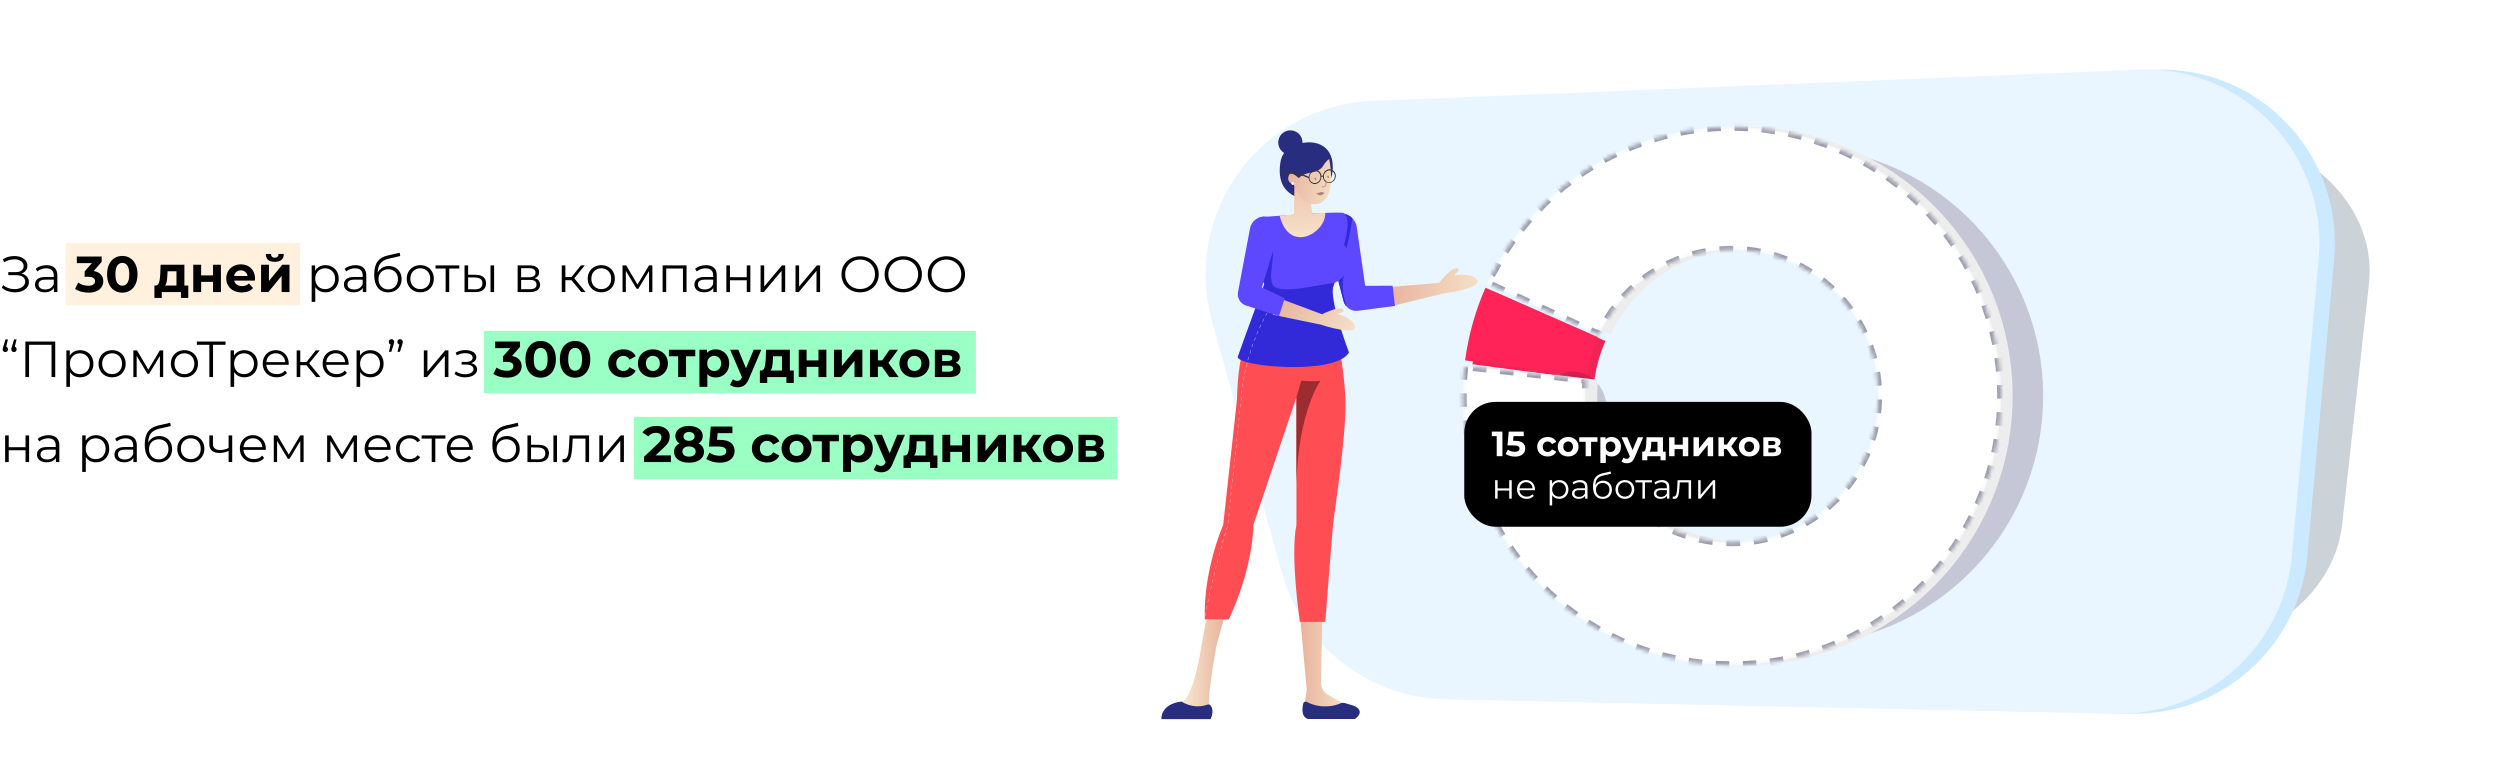 <?xml version="1.0" encoding="UTF-8"?> <svg xmlns="http://www.w3.org/2000/svg" width="647" height="202" viewBox="0 0 647 202" fill="none"> <rect x="16.974" y="62.875" width="60.662" height="16.156" fill="#FFF1DE"></rect> <rect x="125.271" y="85.623" width="127.286" height="16.156" fill="#99FFC4"></rect> <rect x="164.019" y="107.887" width="125.064" height="16.156" fill="#99FFC3"></rect> <path d="M5.542 70.777C6.146 70.926 6.618 71.197 6.959 71.591C7.309 71.985 7.484 72.457 7.484 73.008C7.484 73.542 7.318 74.01 6.986 74.413C6.653 74.816 6.211 75.126 5.66 75.345C5.109 75.555 4.509 75.66 3.862 75.66C3.249 75.66 2.645 75.564 2.05 75.371C1.464 75.17 0.934 74.873 0.462 74.479L0.816 73.783C1.219 74.124 1.678 74.387 2.195 74.571C2.711 74.746 3.232 74.833 3.757 74.833C4.255 74.833 4.715 74.754 5.135 74.597C5.555 74.439 5.887 74.216 6.132 73.927C6.386 73.63 6.513 73.28 6.513 72.877C6.513 72.344 6.303 71.932 5.883 71.643C5.463 71.355 4.872 71.21 4.111 71.21H2.142V70.423H4.059C4.706 70.423 5.209 70.287 5.568 70.016C5.936 69.736 6.119 69.351 6.119 68.861C6.119 68.318 5.887 67.894 5.424 67.587C4.96 67.272 4.378 67.115 3.678 67.115C3.24 67.115 2.798 67.18 2.352 67.312C1.906 67.434 1.481 67.622 1.079 67.876L0.751 67.075C1.661 66.533 2.645 66.262 3.704 66.262C4.325 66.262 4.894 66.362 5.411 66.564C5.927 66.765 6.334 67.053 6.631 67.43C6.938 67.806 7.091 68.248 7.091 68.756C7.091 69.246 6.955 69.67 6.684 70.029C6.412 70.379 6.032 70.628 5.542 70.777ZM12.049 68.624C12.95 68.624 13.642 68.852 14.123 69.307C14.604 69.753 14.845 70.418 14.845 71.302V75.581H13.952V74.505C13.742 74.864 13.432 75.144 13.02 75.345C12.618 75.546 12.137 75.647 11.576 75.647C10.806 75.647 10.194 75.463 9.739 75.096C9.284 74.728 9.056 74.242 9.056 73.639C9.056 73.052 9.266 72.58 9.686 72.221C10.115 71.862 10.793 71.683 11.721 71.683H13.913V71.263C13.913 70.668 13.747 70.217 13.414 69.911C13.082 69.596 12.596 69.438 11.957 69.438C11.52 69.438 11.1 69.513 10.697 69.661C10.294 69.801 9.949 69.998 9.66 70.252L9.24 69.556C9.59 69.259 10.01 69.031 10.5 68.874C10.99 68.707 11.507 68.624 12.049 68.624ZM11.721 74.912C12.246 74.912 12.697 74.794 13.073 74.557C13.449 74.312 13.729 73.962 13.913 73.507V72.379H11.747C10.566 72.379 9.975 72.79 9.975 73.612C9.975 74.015 10.128 74.334 10.434 74.571C10.741 74.798 11.17 74.912 11.721 74.912ZM24.24 70.134C25.045 70.265 25.662 70.567 26.091 71.04C26.52 71.503 26.734 72.081 26.734 72.772C26.734 73.306 26.594 73.8 26.314 74.255C26.034 74.702 25.605 75.061 25.027 75.332C24.459 75.603 23.759 75.739 22.927 75.739C22.28 75.739 21.641 75.656 21.011 75.489C20.39 75.314 19.86 75.069 19.422 74.754L20.25 73.127C20.599 73.389 21.002 73.595 21.457 73.744C21.921 73.884 22.393 73.954 22.875 73.954C23.409 73.954 23.829 73.853 24.135 73.652C24.441 73.442 24.594 73.148 24.594 72.772C24.594 72.02 24.021 71.643 22.875 71.643H21.903V70.239L23.794 68.099H19.882V66.393H26.314V67.771L24.24 70.134ZM31.654 75.739C30.892 75.739 30.214 75.551 29.619 75.174C29.024 74.798 28.556 74.255 28.215 73.547C27.882 72.829 27.716 71.976 27.716 70.987C27.716 69.998 27.882 69.149 28.215 68.441C28.556 67.723 29.024 67.176 29.619 66.8C30.214 66.424 30.892 66.235 31.654 66.235C32.415 66.235 33.093 66.424 33.688 66.8C34.283 67.176 34.747 67.723 35.08 68.441C35.421 69.149 35.592 69.998 35.592 70.987C35.592 71.976 35.421 72.829 35.08 73.547C34.747 74.255 34.283 74.798 33.688 75.174C33.093 75.551 32.415 75.739 31.654 75.739ZM31.654 73.941C32.214 73.941 32.651 73.7 32.966 73.219C33.29 72.737 33.452 71.993 33.452 70.987C33.452 69.981 33.29 69.237 32.966 68.756C32.651 68.274 32.214 68.034 31.654 68.034C31.102 68.034 30.665 68.274 30.341 68.756C30.026 69.237 29.869 69.981 29.869 70.987C29.869 71.993 30.026 72.737 30.341 73.219C30.665 73.7 31.102 73.941 31.654 73.941ZM48.73 73.901V77.104H46.827V75.581H41.865V77.104H39.962V73.901H40.25C40.688 73.892 40.99 73.634 41.156 73.127C41.322 72.619 41.427 71.897 41.471 70.961L41.563 68.519H47.719V73.901H48.73ZM43.322 71.105C43.296 71.823 43.239 72.409 43.151 72.864C43.072 73.319 42.919 73.665 42.692 73.901H45.672V70.2H43.361L43.322 71.105ZM50.019 68.519H52.053V71.276H55.125V68.519H57.172V75.581H55.125V72.943H52.053V75.581H50.019V68.519ZM65.998 72.077C65.998 72.103 65.985 72.287 65.958 72.628H60.616C60.712 73.065 60.94 73.411 61.299 73.665C61.657 73.919 62.104 74.046 62.638 74.046C63.005 74.046 63.329 73.993 63.609 73.888C63.898 73.774 64.165 73.599 64.409 73.363L65.499 74.544C64.834 75.306 63.863 75.686 62.585 75.686C61.789 75.686 61.084 75.533 60.472 75.227C59.859 74.912 59.386 74.479 59.054 73.927C58.721 73.376 58.555 72.75 58.555 72.05C58.555 71.359 58.717 70.738 59.041 70.186C59.373 69.626 59.824 69.193 60.393 68.887C60.97 68.572 61.614 68.414 62.322 68.414C63.014 68.414 63.639 68.563 64.2 68.861C64.76 69.158 65.197 69.587 65.512 70.147C65.836 70.698 65.998 71.341 65.998 72.077ZM62.336 69.963C61.872 69.963 61.482 70.094 61.167 70.357C60.852 70.62 60.66 70.978 60.59 71.433H64.068C63.998 70.987 63.806 70.633 63.491 70.37C63.176 70.099 62.791 69.963 62.336 69.963ZM67.567 68.519H69.602V72.72L73.041 68.519H74.918V75.581H72.884V71.381L69.458 75.581H67.567V68.519ZM71.112 67.758C69.571 67.758 68.797 67.08 68.788 65.723H70.127C70.136 66.03 70.219 66.27 70.376 66.445C70.543 66.612 70.783 66.695 71.098 66.695C71.413 66.695 71.654 66.612 71.82 66.445C71.995 66.27 72.083 66.03 72.083 65.723H73.448C73.439 67.08 72.66 67.758 71.112 67.758ZM84.221 68.624C84.868 68.624 85.454 68.773 85.98 69.071C86.505 69.359 86.916 69.771 87.213 70.305C87.511 70.838 87.66 71.447 87.66 72.129C87.66 72.82 87.511 73.433 87.213 73.967C86.916 74.501 86.505 74.916 85.98 75.214C85.463 75.502 84.877 75.647 84.221 75.647C83.661 75.647 83.153 75.533 82.698 75.306C82.252 75.069 81.884 74.728 81.595 74.282V78.128H80.663V68.677H81.556V70.042C81.836 69.587 82.204 69.237 82.659 68.992C83.122 68.747 83.643 68.624 84.221 68.624ZM84.155 74.82C84.636 74.82 85.074 74.711 85.468 74.492C85.861 74.264 86.168 73.945 86.386 73.534C86.614 73.122 86.728 72.654 86.728 72.129C86.728 71.604 86.614 71.14 86.386 70.738C86.168 70.326 85.861 70.007 85.468 69.779C85.074 69.552 84.636 69.438 84.155 69.438C83.665 69.438 83.223 69.552 82.829 69.779C82.444 70.007 82.138 70.326 81.91 70.738C81.692 71.14 81.582 71.604 81.582 72.129C81.582 72.654 81.692 73.122 81.91 73.534C82.138 73.945 82.444 74.264 82.829 74.492C83.223 74.711 83.665 74.82 84.155 74.82ZM92 68.624C92.901 68.624 93.592 68.852 94.073 69.307C94.555 69.753 94.796 70.418 94.796 71.302V75.581H93.903V74.505C93.693 74.864 93.382 75.144 92.971 75.345C92.568 75.546 92.087 75.647 91.527 75.647C90.757 75.647 90.144 75.463 89.689 75.096C89.234 74.728 89.007 74.242 89.007 73.639C89.007 73.052 89.217 72.58 89.637 72.221C90.066 71.862 90.744 71.683 91.671 71.683H93.864V71.263C93.864 70.668 93.697 70.217 93.365 69.911C93.032 69.596 92.546 69.438 91.908 69.438C91.47 69.438 91.05 69.513 90.647 69.661C90.245 69.801 89.899 69.998 89.611 70.252L89.191 69.556C89.54 69.259 89.961 69.031 90.451 68.874C90.941 68.707 91.457 68.624 92 68.624ZM91.671 74.912C92.197 74.912 92.647 74.794 93.023 74.557C93.4 74.312 93.68 73.962 93.864 73.507V72.379H91.698C90.516 72.379 89.926 72.79 89.926 73.612C89.926 74.015 90.079 74.334 90.385 74.571C90.691 74.798 91.12 74.912 91.671 74.912ZM100.624 68.847C101.263 68.847 101.831 68.992 102.33 69.281C102.838 69.561 103.231 69.959 103.511 70.475C103.792 70.983 103.932 71.565 103.932 72.221C103.932 72.895 103.783 73.494 103.485 74.019C103.196 74.536 102.79 74.938 102.264 75.227C101.739 75.516 101.136 75.66 100.453 75.66C99.307 75.66 98.418 75.257 97.788 74.452C97.158 73.647 96.843 72.536 96.843 71.118C96.843 69.639 97.123 68.506 97.683 67.719C98.252 66.931 99.136 66.397 100.335 66.117L103.433 65.408L103.59 66.262L100.676 66.931C99.687 67.15 98.961 67.539 98.497 68.099C98.033 68.651 97.78 69.469 97.736 70.554C98.016 70.02 98.405 69.604 98.904 69.307C99.403 69.001 99.976 68.847 100.624 68.847ZM100.479 74.886C100.961 74.886 101.389 74.776 101.766 74.557C102.151 74.33 102.448 74.015 102.658 73.612C102.877 73.21 102.986 72.755 102.986 72.247C102.986 71.74 102.881 71.293 102.671 70.908C102.461 70.523 102.164 70.226 101.779 70.016C101.403 69.797 100.969 69.688 100.479 69.688C99.989 69.688 99.552 69.797 99.167 70.016C98.79 70.226 98.493 70.523 98.274 70.908C98.064 71.293 97.959 71.74 97.959 72.247C97.959 72.755 98.064 73.21 98.274 73.612C98.493 74.015 98.795 74.33 99.18 74.557C99.565 74.776 99.998 74.886 100.479 74.886ZM108.778 75.647C108.112 75.647 107.513 75.498 106.979 75.201C106.445 74.894 106.025 74.474 105.719 73.941C105.413 73.407 105.26 72.803 105.26 72.129C105.26 71.455 105.413 70.851 105.719 70.318C106.025 69.784 106.445 69.368 106.979 69.071C107.513 68.773 108.112 68.624 108.778 68.624C109.443 68.624 110.042 68.773 110.576 69.071C111.11 69.368 111.525 69.784 111.823 70.318C112.129 70.851 112.282 71.455 112.282 72.129C112.282 72.803 112.129 73.407 111.823 73.941C111.525 74.474 111.11 74.894 110.576 75.201C110.042 75.498 109.443 75.647 108.778 75.647ZM108.778 74.82C109.268 74.82 109.705 74.711 110.09 74.492C110.484 74.264 110.79 73.945 111.009 73.534C111.228 73.122 111.337 72.654 111.337 72.129C111.337 71.604 111.228 71.136 111.009 70.725C110.79 70.313 110.484 69.998 110.09 69.779C109.705 69.552 109.268 69.438 108.778 69.438C108.287 69.438 107.846 69.552 107.452 69.779C107.067 69.998 106.76 70.313 106.533 70.725C106.314 71.136 106.205 71.604 106.205 72.129C106.205 72.654 106.314 73.122 106.533 73.534C106.76 73.945 107.067 74.264 107.452 74.492C107.846 74.711 108.287 74.82 108.778 74.82ZM118.875 69.504H116.262V75.581H115.33V69.504H112.718V68.677H118.875V69.504ZM123.123 71.118C123.989 71.127 124.65 71.32 125.105 71.696C125.56 72.072 125.788 72.615 125.788 73.324C125.788 74.059 125.543 74.623 125.053 75.017C124.562 75.411 123.862 75.603 122.952 75.594L120.222 75.581V68.677H121.154V71.092L123.123 71.118ZM126.943 68.677H127.875V75.581H126.943V68.677ZM122.9 74.886C123.539 74.894 124.02 74.767 124.344 74.505C124.676 74.234 124.843 73.84 124.843 73.324C124.843 72.816 124.681 72.44 124.357 72.195C124.033 71.95 123.547 71.823 122.9 71.814L121.154 71.788V74.859L122.9 74.886ZM138.361 72.011C139.297 72.23 139.766 72.794 139.766 73.704C139.766 74.308 139.542 74.772 139.096 75.096C138.65 75.419 137.985 75.581 137.101 75.581H133.964V68.677H137.009C137.797 68.677 138.414 68.83 138.86 69.136C139.306 69.442 139.529 69.88 139.529 70.449C139.529 70.825 139.424 71.149 139.214 71.42C139.013 71.683 138.729 71.88 138.361 72.011ZM134.869 71.748H136.943C137.477 71.748 137.884 71.648 138.164 71.447C138.453 71.245 138.597 70.952 138.597 70.567C138.597 70.182 138.453 69.893 138.164 69.701C137.884 69.508 137.477 69.412 136.943 69.412H134.869V71.748ZM137.062 74.846C137.657 74.846 138.103 74.75 138.4 74.557C138.698 74.365 138.847 74.063 138.847 73.652C138.847 73.24 138.711 72.939 138.44 72.746C138.169 72.545 137.74 72.444 137.153 72.444H134.869V74.846H137.062ZM147.892 72.51H146.317V75.581H145.385V68.677H146.317V71.709H147.905L150.334 68.677H151.345L148.627 72.024L151.541 75.581H150.439L147.892 72.51ZM155.617 75.647C154.952 75.647 154.353 75.498 153.819 75.201C153.285 74.894 152.865 74.474 152.559 73.941C152.252 73.407 152.099 72.803 152.099 72.129C152.099 71.455 152.252 70.851 152.559 70.318C152.865 69.784 153.285 69.368 153.819 69.071C154.353 68.773 154.952 68.624 155.617 68.624C156.282 68.624 156.882 68.773 157.416 69.071C157.949 69.368 158.365 69.784 158.663 70.318C158.969 70.851 159.122 71.455 159.122 72.129C159.122 72.803 158.969 73.407 158.663 73.941C158.365 74.474 157.949 74.894 157.416 75.201C156.882 75.498 156.282 75.647 155.617 75.647ZM155.617 74.82C156.107 74.82 156.545 74.711 156.93 74.492C157.324 74.264 157.63 73.945 157.849 73.534C158.067 73.122 158.177 72.654 158.177 72.129C158.177 71.604 158.067 71.136 157.849 70.725C157.63 70.313 157.324 69.998 156.93 69.779C156.545 69.552 156.107 69.438 155.617 69.438C155.127 69.438 154.685 69.552 154.291 69.779C153.906 69.998 153.6 70.313 153.373 70.725C153.154 71.136 153.044 71.604 153.044 72.129C153.044 72.654 153.154 73.122 153.373 73.534C153.6 73.945 153.906 74.264 154.291 74.492C154.685 74.711 155.127 74.82 155.617 74.82ZM168.832 68.677V75.581H167.979V70.121L165.183 74.741H164.763L161.967 70.108V75.581H161.114V68.677H162.059L164.986 73.652L167.966 68.677H168.832ZM177.68 68.677V75.581H176.748V69.504H172.416V75.581H171.484V68.677H177.68ZM182.705 68.624C183.606 68.624 184.298 68.852 184.779 69.307C185.26 69.753 185.501 70.418 185.501 71.302V75.581H184.608V74.505C184.398 74.864 184.088 75.144 183.676 75.345C183.274 75.546 182.792 75.647 182.232 75.647C181.462 75.647 180.85 75.463 180.395 75.096C179.94 74.728 179.712 74.242 179.712 73.639C179.712 73.052 179.922 72.58 180.342 72.221C180.771 71.862 181.449 71.683 182.377 71.683H184.569V71.263C184.569 70.668 184.403 70.217 184.07 69.911C183.738 69.596 183.252 69.438 182.613 69.438C182.176 69.438 181.755 69.513 181.353 69.661C180.95 69.801 180.605 69.998 180.316 70.252L179.896 69.556C180.246 69.259 180.666 69.031 181.156 68.874C181.646 68.707 182.162 68.624 182.705 68.624ZM182.377 74.912C182.902 74.912 183.353 74.794 183.729 74.557C184.105 74.312 184.385 73.962 184.569 73.507V72.379H182.403C181.222 72.379 180.631 72.79 180.631 73.612C180.631 74.015 180.784 74.334 181.09 74.571C181.397 74.798 181.825 74.912 182.377 74.912ZM187.982 68.677H188.914V71.735H193.259V68.677H194.191V75.581H193.259V72.536H188.914V75.581H187.982V68.677ZM196.84 68.677H197.772V74.164L202.379 68.677H203.206V75.581H202.274V70.094L197.68 75.581H196.84V68.677ZM205.877 68.677H206.809V74.164L211.416 68.677H212.243V75.581H211.311V70.094L206.717 75.581H205.877V68.677ZM222.602 75.66C221.692 75.66 220.865 75.459 220.122 75.056C219.386 74.645 218.809 74.085 218.389 73.376C217.978 72.667 217.772 71.871 217.772 70.987C217.772 70.103 217.978 69.307 218.389 68.598C218.809 67.889 219.386 67.334 220.122 66.931C220.865 66.52 221.692 66.314 222.602 66.314C223.513 66.314 224.331 66.515 225.057 66.918C225.792 67.32 226.37 67.88 226.79 68.598C227.21 69.307 227.42 70.103 227.42 70.987C227.42 71.871 227.21 72.672 226.79 73.389C226.37 74.098 225.792 74.654 225.057 75.056C224.331 75.459 223.513 75.66 222.602 75.66ZM222.602 74.794C223.329 74.794 223.985 74.632 224.571 74.308C225.158 73.975 225.617 73.52 225.95 72.943C226.282 72.357 226.448 71.705 226.448 70.987C226.448 70.269 226.282 69.622 225.95 69.044C225.617 68.458 225.158 68.003 224.571 67.679C223.985 67.347 223.329 67.18 222.602 67.18C221.876 67.18 221.215 67.347 220.62 67.679C220.034 68.003 219.57 68.458 219.229 69.044C218.896 69.622 218.73 70.269 218.73 70.987C218.73 71.705 218.896 72.357 219.229 72.943C219.57 73.52 220.034 73.975 220.62 74.308C221.215 74.632 221.876 74.794 222.602 74.794ZM233.768 75.66C232.857 75.66 232.03 75.459 231.287 75.056C230.552 74.645 229.974 74.085 229.554 73.376C229.143 72.667 228.937 71.871 228.937 70.987C228.937 70.103 229.143 69.307 229.554 68.598C229.974 67.889 230.552 67.334 231.287 66.931C232.03 66.52 232.857 66.314 233.768 66.314C234.678 66.314 235.496 66.515 236.222 66.918C236.957 67.32 237.535 67.88 237.955 68.598C238.375 69.307 238.585 70.103 238.585 70.987C238.585 71.871 238.375 72.672 237.955 73.389C237.535 74.098 236.957 74.654 236.222 75.056C235.496 75.459 234.678 75.66 233.768 75.66ZM233.768 74.794C234.494 74.794 235.15 74.632 235.736 74.308C236.323 73.975 236.782 73.52 237.115 72.943C237.447 72.357 237.614 71.705 237.614 70.987C237.614 70.269 237.447 69.622 237.115 69.044C236.782 68.458 236.323 68.003 235.736 67.679C235.15 67.347 234.494 67.18 233.768 67.18C233.041 67.18 232.381 67.347 231.785 67.679C231.199 68.003 230.735 68.458 230.394 69.044C230.062 69.622 229.895 70.269 229.895 70.987C229.895 71.705 230.062 72.357 230.394 72.943C230.735 73.52 231.199 73.975 231.785 74.308C232.381 74.632 233.041 74.794 233.768 74.794ZM244.933 75.66C244.023 75.66 243.196 75.459 242.452 75.056C241.717 74.645 241.139 74.085 240.719 73.376C240.308 72.667 240.102 71.871 240.102 70.987C240.102 70.103 240.308 69.307 240.719 68.598C241.139 67.889 241.717 67.334 242.452 66.931C243.196 66.52 244.023 66.314 244.933 66.314C245.843 66.314 246.661 66.515 247.387 66.918C248.122 67.32 248.7 67.88 249.12 68.598C249.54 69.307 249.75 70.103 249.75 70.987C249.75 71.871 249.54 72.672 249.12 73.389C248.7 74.098 248.122 74.654 247.387 75.056C246.661 75.459 245.843 75.66 244.933 75.66ZM244.933 74.794C245.659 74.794 246.315 74.632 246.902 74.308C247.488 73.975 247.947 73.52 248.28 72.943C248.612 72.357 248.779 71.705 248.779 70.987C248.779 70.269 248.612 69.622 248.28 69.044C247.947 68.458 247.488 68.003 246.902 67.679C246.315 67.347 245.659 67.18 244.933 67.18C244.206 67.18 243.546 67.347 242.951 67.679C242.364 68.003 241.9 68.458 241.559 69.044C241.227 69.622 241.06 70.269 241.06 70.987C241.06 71.705 241.227 72.357 241.559 72.943C241.9 73.52 242.364 73.975 242.951 74.308C243.546 74.632 244.206 74.794 244.933 74.794ZM1.604 89.732C1.753 89.775 1.866 89.859 1.945 89.981C2.033 90.095 2.076 90.235 2.076 90.401C2.076 90.611 2.011 90.782 1.88 90.913C1.748 91.044 1.586 91.11 1.394 91.11C1.184 91.11 1.013 91.044 0.882 90.913C0.759 90.773 0.698 90.602 0.698 90.401C0.698 90.296 0.707 90.195 0.724 90.099C0.751 89.994 0.799 89.846 0.869 89.653L1.42 87.841H2.05L1.604 89.732ZM3.835 89.732C3.984 89.775 4.098 89.859 4.177 89.981C4.264 90.095 4.308 90.235 4.308 90.401C4.308 90.611 4.242 90.782 4.111 90.913C3.98 91.044 3.818 91.11 3.625 91.11C3.415 91.11 3.245 91.044 3.113 90.913C2.991 90.773 2.93 90.602 2.93 90.401C2.93 90.296 2.938 90.195 2.956 90.099C2.982 89.994 3.03 89.846 3.1 89.653L3.652 87.841H4.282L3.835 89.732ZM14.295 88.393V97.581H13.337V89.233H7.522V97.581H6.563V88.393H14.295ZM20.729 90.624C21.377 90.624 21.963 90.773 22.488 91.071C23.013 91.359 23.425 91.771 23.722 92.305C24.02 92.838 24.169 93.447 24.169 94.129C24.169 94.82 24.02 95.433 23.722 95.967C23.425 96.501 23.013 96.916 22.488 97.214C21.972 97.502 21.386 97.647 20.729 97.647C20.169 97.647 19.662 97.533 19.207 97.306C18.761 97.069 18.393 96.728 18.104 96.282V100.128H17.172V90.677H18.065V92.042C18.345 91.587 18.712 91.237 19.167 90.992C19.631 90.747 20.152 90.624 20.729 90.624ZM20.664 96.82C21.145 96.82 21.583 96.711 21.976 96.492C22.37 96.264 22.677 95.945 22.895 95.534C23.123 95.122 23.237 94.654 23.237 94.129C23.237 93.604 23.123 93.14 22.895 92.738C22.677 92.326 22.37 92.007 21.976 91.779C21.583 91.552 21.145 91.438 20.664 91.438C20.174 91.438 19.732 91.552 19.338 91.779C18.953 92.007 18.647 92.326 18.419 92.738C18.2 93.14 18.091 93.604 18.091 94.129C18.091 94.654 18.2 95.122 18.419 95.534C18.647 95.945 18.953 96.264 19.338 96.492C19.732 96.711 20.174 96.82 20.664 96.82ZM29.019 97.647C28.354 97.647 27.755 97.498 27.221 97.201C26.687 96.894 26.267 96.474 25.961 95.941C25.655 95.407 25.502 94.803 25.502 94.129C25.502 93.455 25.655 92.851 25.961 92.318C26.267 91.784 26.687 91.368 27.221 91.071C27.755 90.773 28.354 90.624 29.019 90.624C29.684 90.624 30.284 90.773 30.818 91.071C31.352 91.368 31.767 91.784 32.065 92.318C32.371 92.851 32.524 93.455 32.524 94.129C32.524 94.803 32.371 95.407 32.065 95.941C31.767 96.474 31.352 96.894 30.818 97.201C30.284 97.498 29.684 97.647 29.019 97.647ZM29.019 96.82C29.509 96.82 29.947 96.711 30.332 96.492C30.726 96.264 31.032 95.945 31.251 95.534C31.47 95.122 31.579 94.654 31.579 94.129C31.579 93.604 31.47 93.136 31.251 92.725C31.032 92.313 30.726 91.998 30.332 91.779C29.947 91.552 29.509 91.438 29.019 91.438C28.529 91.438 28.087 91.552 27.694 91.779C27.308 91.998 27.002 92.313 26.775 92.725C26.556 93.136 26.447 93.604 26.447 94.129C26.447 94.654 26.556 95.122 26.775 95.534C27.002 95.945 27.308 96.264 27.694 96.492C28.087 96.711 28.529 96.82 29.019 96.82ZM42.234 90.677V97.581H41.381V92.121L38.585 96.741H38.165L35.369 92.108V97.581H34.516V90.677H35.461L38.388 95.652L41.368 90.677H42.234ZM47.735 97.647C47.07 97.647 46.47 97.498 45.936 97.201C45.403 96.894 44.983 96.474 44.676 95.941C44.37 95.407 44.217 94.803 44.217 94.129C44.217 93.455 44.37 92.851 44.676 92.318C44.983 91.784 45.403 91.368 45.936 91.071C46.47 90.773 47.07 90.624 47.735 90.624C48.4 90.624 48.999 90.773 49.533 91.071C50.067 91.368 50.483 91.784 50.78 92.318C51.086 92.851 51.239 93.455 51.239 94.129C51.239 94.803 51.086 95.407 50.78 95.941C50.483 96.474 50.067 96.894 49.533 97.201C48.999 97.498 48.4 97.647 47.735 97.647ZM47.735 96.82C48.225 96.82 48.662 96.711 49.047 96.492C49.441 96.264 49.747 95.945 49.966 95.534C50.185 95.122 50.294 94.654 50.294 94.129C50.294 93.604 50.185 93.136 49.966 92.725C49.747 92.313 49.441 91.998 49.047 91.779C48.662 91.552 48.225 91.438 47.735 91.438C47.245 91.438 46.803 91.552 46.409 91.779C46.024 91.998 45.718 92.313 45.49 92.725C45.271 93.136 45.162 93.604 45.162 94.129C45.162 94.654 45.271 95.122 45.49 95.534C45.718 95.945 46.024 96.264 46.409 96.492C46.803 96.711 47.245 96.82 47.735 96.82ZM58.364 89.233H55.135V97.581H54.177V89.233H50.947V88.393H58.364V89.233ZM63.224 90.624C63.871 90.624 64.457 90.773 64.983 91.071C65.507 91.359 65.919 91.771 66.216 92.305C66.514 92.838 66.663 93.447 66.663 94.129C66.663 94.82 66.514 95.433 66.216 95.967C65.919 96.501 65.507 96.916 64.983 97.214C64.466 97.502 63.88 97.647 63.224 97.647C62.663 97.647 62.156 97.533 61.701 97.306C61.255 97.069 60.887 96.728 60.598 96.282V100.128H59.666V90.677H60.559V92.042C60.839 91.587 61.206 91.237 61.661 90.992C62.125 90.747 62.646 90.624 63.224 90.624ZM63.158 96.82C63.639 96.82 64.077 96.711 64.471 96.492C64.864 96.264 65.171 95.945 65.389 95.534C65.617 95.122 65.731 94.654 65.731 94.129C65.731 93.604 65.617 93.14 65.389 92.738C65.171 92.326 64.864 92.007 64.471 91.779C64.077 91.552 63.639 91.438 63.158 91.438C62.668 91.438 62.226 91.552 61.832 91.779C61.447 92.007 61.141 92.326 60.913 92.738C60.694 93.14 60.585 93.604 60.585 94.129C60.585 94.654 60.694 95.122 60.913 95.534C61.141 95.945 61.447 96.264 61.832 96.492C62.226 96.711 62.668 96.82 63.158 96.82ZM74.703 94.418H68.928C68.98 95.135 69.256 95.717 69.754 96.164C70.253 96.601 70.883 96.82 71.645 96.82C72.073 96.82 72.467 96.746 72.826 96.597C73.185 96.439 73.496 96.212 73.758 95.914L74.283 96.518C73.977 96.886 73.592 97.166 73.128 97.358C72.673 97.551 72.17 97.647 71.618 97.647C70.91 97.647 70.28 97.498 69.728 97.201C69.186 96.894 68.761 96.474 68.455 95.941C68.149 95.407 67.996 94.803 67.996 94.129C67.996 93.455 68.14 92.851 68.429 92.318C68.726 91.784 69.129 91.368 69.636 91.071C70.153 90.773 70.73 90.624 71.369 90.624C72.008 90.624 72.581 90.773 73.089 91.071C73.596 91.368 73.994 91.784 74.283 92.318C74.572 92.843 74.716 93.447 74.716 94.129L74.703 94.418ZM71.369 91.425C70.704 91.425 70.144 91.639 69.689 92.068C69.243 92.488 68.989 93.04 68.928 93.722H73.824C73.763 93.04 73.504 92.488 73.049 92.068C72.603 91.639 72.043 91.425 71.369 91.425ZM79.286 94.51H77.711V97.581H76.779V90.677H77.711V93.709H79.3L81.728 90.677H82.739L80.022 94.024L82.936 97.581H81.833L79.286 94.51ZM90.201 94.418H84.425C84.478 95.135 84.754 95.717 85.252 96.164C85.751 96.601 86.381 96.82 87.143 96.82C87.571 96.82 87.965 96.746 88.324 96.597C88.683 96.439 88.993 96.212 89.256 95.914L89.781 96.518C89.475 96.886 89.09 97.166 88.626 97.358C88.171 97.551 87.668 97.647 87.116 97.647C86.407 97.647 85.777 97.498 85.226 97.201C84.684 96.894 84.259 96.474 83.953 95.941C83.647 95.407 83.493 94.803 83.493 94.129C83.493 93.455 83.638 92.851 83.927 92.318C84.224 91.784 84.627 91.368 85.134 91.071C85.651 90.773 86.228 90.624 86.867 90.624C87.506 90.624 88.079 90.773 88.587 91.071C89.094 91.368 89.492 91.784 89.781 92.318C90.07 92.843 90.214 93.447 90.214 94.129L90.201 94.418ZM86.867 91.425C86.202 91.425 85.642 91.639 85.187 92.068C84.74 92.488 84.487 93.04 84.425 93.722H89.322C89.26 93.04 89.002 92.488 88.547 92.068C88.101 91.639 87.541 91.425 86.867 91.425ZM95.834 90.624C96.482 90.624 97.068 90.773 97.593 91.071C98.118 91.359 98.53 91.771 98.827 92.305C99.125 92.838 99.273 93.447 99.273 94.129C99.273 94.82 99.125 95.433 98.827 95.967C98.53 96.501 98.118 96.916 97.593 97.214C97.077 97.502 96.491 97.647 95.834 97.647C95.274 97.647 94.767 97.533 94.312 97.306C93.865 97.069 93.498 96.728 93.209 96.282V100.128H92.277V90.677H93.17V92.042C93.45 91.587 93.817 91.237 94.272 90.992C94.736 90.747 95.257 90.624 95.834 90.624ZM95.769 96.82C96.25 96.82 96.688 96.711 97.081 96.492C97.475 96.264 97.781 95.945 98 95.534C98.228 95.122 98.342 94.654 98.342 94.129C98.342 93.604 98.228 93.14 98 92.738C97.781 92.326 97.475 92.007 97.081 91.779C96.688 91.552 96.25 91.438 95.769 91.438C95.279 91.438 94.837 91.552 94.443 91.779C94.058 92.007 93.752 92.326 93.524 92.738C93.305 93.14 93.196 93.604 93.196 94.129C93.196 94.654 93.305 95.122 93.524 95.534C93.752 95.945 94.058 96.264 94.443 96.492C94.837 96.711 95.279 96.82 95.769 96.82ZM101.316 87.776C101.517 87.776 101.684 87.846 101.815 87.986C101.946 88.117 102.012 88.283 102.012 88.485C102.012 88.59 101.994 88.704 101.959 88.826C101.933 88.94 101.894 89.075 101.841 89.233L101.277 91.044H100.647L101.106 89.154C100.957 89.11 100.839 89.032 100.752 88.918C100.664 88.795 100.621 88.651 100.621 88.485C100.621 88.275 100.686 88.104 100.817 87.973C100.949 87.841 101.115 87.776 101.316 87.776ZM103.548 87.776C103.749 87.776 103.915 87.846 104.047 87.986C104.178 88.117 104.243 88.283 104.243 88.485C104.243 88.59 104.226 88.704 104.191 88.826C104.165 88.94 104.125 89.075 104.073 89.233L103.508 91.044H102.878L103.338 89.154C103.189 89.11 103.071 89.032 102.983 88.918C102.896 88.795 102.852 88.651 102.852 88.485C102.852 88.275 102.918 88.104 103.049 87.973C103.18 87.841 103.346 87.776 103.548 87.776ZM109.685 90.677H110.617V96.164L115.224 90.677H116.051V97.581H115.119V92.094L110.525 97.581H109.685V90.677ZM121.942 93.985C122.432 94.098 122.808 94.295 123.07 94.575C123.342 94.855 123.477 95.197 123.477 95.599C123.477 96.002 123.337 96.361 123.057 96.676C122.786 96.991 122.414 97.236 121.942 97.411C121.469 97.577 120.948 97.66 120.38 97.66C119.881 97.66 119.391 97.59 118.909 97.45C118.428 97.301 118.008 97.087 117.649 96.807L117.964 96.111C118.279 96.347 118.647 96.531 119.067 96.662C119.487 96.794 119.911 96.859 120.34 96.859C120.979 96.859 121.5 96.741 121.902 96.505C122.313 96.26 122.519 95.932 122.519 95.52C122.519 95.153 122.353 94.868 122.02 94.667C121.688 94.457 121.233 94.352 120.655 94.352H119.474V93.67H120.603C121.119 93.67 121.535 93.573 121.85 93.381C122.165 93.18 122.322 92.913 122.322 92.58C122.322 92.213 122.143 91.924 121.784 91.714C121.434 91.504 120.975 91.399 120.406 91.399C119.662 91.399 118.927 91.587 118.201 91.963L117.938 91.241C118.761 90.812 119.614 90.598 120.498 90.598C121.023 90.598 121.495 90.677 121.915 90.834C122.344 90.983 122.677 91.198 122.913 91.478C123.158 91.758 123.28 92.081 123.28 92.449C123.28 92.799 123.158 93.11 122.913 93.381C122.677 93.652 122.353 93.853 121.942 93.985ZM132.507 92.134C133.312 92.265 133.929 92.567 134.358 93.04C134.787 93.503 135.001 94.081 135.001 94.772C135.001 95.306 134.861 95.8 134.581 96.255C134.301 96.702 133.872 97.061 133.295 97.332C132.726 97.603 132.026 97.739 131.194 97.739C130.547 97.739 129.908 97.656 129.278 97.489C128.657 97.314 128.127 97.069 127.69 96.754L128.517 95.127C128.867 95.389 129.269 95.595 129.724 95.744C130.188 95.884 130.661 95.954 131.142 95.954C131.676 95.954 132.096 95.853 132.402 95.652C132.708 95.442 132.861 95.148 132.861 94.772C132.861 94.02 132.288 93.643 131.142 93.643H130.17V92.239L132.061 90.099H128.149V88.393H134.581V89.771L132.507 92.134ZM139.921 97.739C139.159 97.739 138.481 97.551 137.886 97.174C137.291 96.798 136.823 96.255 136.482 95.547C136.149 94.829 135.983 93.976 135.983 92.987C135.983 91.998 136.149 91.149 136.482 90.441C136.823 89.723 137.291 89.176 137.886 88.8C138.481 88.424 139.159 88.235 139.921 88.235C140.682 88.235 141.36 88.424 141.955 88.8C142.55 89.176 143.014 89.723 143.347 90.441C143.688 91.149 143.859 91.998 143.859 92.987C143.859 93.976 143.688 94.829 143.347 95.547C143.014 96.255 142.55 96.798 141.955 97.174C141.36 97.551 140.682 97.739 139.921 97.739ZM139.921 95.941C140.481 95.941 140.918 95.7 141.233 95.219C141.557 94.737 141.719 93.993 141.719 92.987C141.719 91.981 141.557 91.237 141.233 90.756C140.918 90.274 140.481 90.034 139.921 90.034C139.369 90.034 138.932 90.274 138.608 90.756C138.293 91.237 138.136 91.981 138.136 92.987C138.136 93.993 138.293 94.737 138.608 95.219C138.932 95.7 139.369 95.941 139.921 95.941ZM148.83 97.739C148.068 97.739 147.39 97.551 146.795 97.174C146.2 96.798 145.732 96.255 145.391 95.547C145.058 94.829 144.892 93.976 144.892 92.987C144.892 91.998 145.058 91.149 145.391 90.441C145.732 89.723 146.2 89.176 146.795 88.8C147.39 88.424 148.068 88.235 148.83 88.235C149.591 88.235 150.269 88.424 150.864 88.8C151.459 89.176 151.923 89.723 152.256 90.441C152.597 91.149 152.768 91.998 152.768 92.987C152.768 93.976 152.597 94.829 152.256 95.547C151.923 96.255 151.459 96.798 150.864 97.174C150.269 97.551 149.591 97.739 148.83 97.739ZM148.83 95.941C149.39 95.941 149.827 95.7 150.142 95.219C150.466 94.737 150.628 93.993 150.628 92.987C150.628 91.981 150.466 91.237 150.142 90.756C149.827 90.274 149.39 90.034 148.83 90.034C148.278 90.034 147.841 90.274 147.517 90.756C147.202 91.237 147.045 91.981 147.045 92.987C147.045 93.993 147.202 94.737 147.517 95.219C147.841 95.7 148.278 95.941 148.83 95.941ZM161.351 97.686C160.599 97.686 159.92 97.533 159.317 97.227C158.722 96.912 158.253 96.479 157.912 95.927C157.58 95.376 157.413 94.75 157.413 94.05C157.413 93.35 157.58 92.725 157.912 92.173C158.253 91.622 158.722 91.193 159.317 90.887C159.92 90.572 160.599 90.414 161.351 90.414C162.095 90.414 162.743 90.572 163.294 90.887C163.854 91.193 164.261 91.635 164.515 92.213L162.926 93.066C162.559 92.418 162.029 92.094 161.338 92.094C160.804 92.094 160.362 92.269 160.012 92.62C159.662 92.97 159.487 93.447 159.487 94.05C159.487 94.654 159.662 95.131 160.012 95.481C160.362 95.831 160.804 96.006 161.338 96.006C162.038 96.006 162.568 95.682 162.926 95.035L164.515 95.901C164.261 96.461 163.854 96.899 163.294 97.214C162.743 97.529 162.095 97.686 161.351 97.686ZM168.977 97.686C168.233 97.686 167.564 97.533 166.969 97.227C166.382 96.912 165.923 96.479 165.591 95.927C165.258 95.376 165.092 94.75 165.092 94.05C165.092 93.35 165.258 92.725 165.591 92.173C165.923 91.622 166.382 91.193 166.969 90.887C167.564 90.572 168.233 90.414 168.977 90.414C169.721 90.414 170.386 90.572 170.972 90.887C171.559 91.193 172.018 91.622 172.351 92.173C172.683 92.725 172.849 93.35 172.849 94.05C172.849 94.75 172.683 95.376 172.351 95.927C172.018 96.479 171.559 96.912 170.972 97.227C170.386 97.533 169.721 97.686 168.977 97.686ZM168.977 96.006C169.502 96.006 169.931 95.831 170.263 95.481C170.605 95.122 170.775 94.645 170.775 94.05C170.775 93.455 170.605 92.983 170.263 92.633C169.931 92.274 169.502 92.094 168.977 92.094C168.452 92.094 168.019 92.274 167.678 92.633C167.336 92.983 167.166 93.455 167.166 94.05C167.166 94.645 167.336 95.122 167.678 95.481C168.019 95.831 168.452 96.006 168.977 96.006ZM179.935 92.2H177.546V97.581H175.511V92.2H173.122V90.519H179.935V92.2ZM185.187 90.414C185.843 90.414 186.439 90.567 186.972 90.874C187.515 91.171 187.939 91.596 188.246 92.147C188.552 92.689 188.705 93.324 188.705 94.05C188.705 94.777 188.552 95.415 188.246 95.967C187.939 96.509 187.515 96.934 186.972 97.24C186.439 97.537 185.843 97.686 185.187 97.686C184.286 97.686 183.577 97.402 183.061 96.833V100.128H181.013V90.519H182.969V91.333C183.476 90.721 184.216 90.414 185.187 90.414ZM184.833 96.006C185.358 96.006 185.787 95.831 186.119 95.481C186.46 95.122 186.631 94.645 186.631 94.05C186.631 93.455 186.46 92.983 186.119 92.633C185.787 92.274 185.358 92.094 184.833 92.094C184.308 92.094 183.875 92.274 183.533 92.633C183.201 92.983 183.034 93.455 183.034 94.05C183.034 94.645 183.201 95.122 183.533 95.481C183.875 95.831 184.308 96.006 184.833 96.006ZM197.023 90.519L193.833 98.014C193.51 98.828 193.107 99.401 192.626 99.734C192.153 100.067 191.58 100.233 190.906 100.233C190.539 100.233 190.175 100.176 189.817 100.062C189.458 99.948 189.165 99.791 188.937 99.59L189.685 98.133C189.843 98.273 190.022 98.382 190.224 98.461C190.434 98.54 190.639 98.579 190.841 98.579C191.121 98.579 191.348 98.509 191.523 98.369C191.698 98.238 191.856 98.014 191.996 97.699L192.022 97.634L188.963 90.519H191.077L193.059 95.31L195.054 90.519H197.023ZM205.426 95.901V99.104H203.523V97.581H198.561V99.104H196.658V95.901H196.947C197.384 95.892 197.686 95.634 197.852 95.127C198.019 94.619 198.124 93.897 198.167 92.961L198.259 90.519H204.415V95.901H205.426ZM200.018 93.105C199.992 93.823 199.935 94.409 199.847 94.864C199.769 95.319 199.616 95.665 199.388 95.901H202.368V92.2H200.058L200.018 93.105ZM206.715 90.519H208.749V93.276H211.821V90.519H213.869V97.581H211.821V94.943H208.749V97.581H206.715V90.519ZM215.829 90.519H217.864V94.72L221.303 90.519H223.18V97.581H221.145V93.381L217.719 97.581H215.829V90.519ZM228.259 94.903H227.196V97.581H225.148V90.519H227.196V93.263H228.299L230.215 90.519H232.394L229.926 93.906L232.565 97.581H230.149L228.259 94.903ZM236.66 97.686C235.916 97.686 235.247 97.533 234.652 97.227C234.065 96.912 233.606 96.479 233.273 95.927C232.941 95.376 232.775 94.75 232.775 94.05C232.775 93.35 232.941 92.725 233.273 92.173C233.606 91.622 234.065 91.193 234.652 90.887C235.247 90.572 235.916 90.414 236.66 90.414C237.404 90.414 238.069 90.572 238.655 90.887C239.242 91.193 239.701 91.622 240.034 92.173C240.366 92.725 240.532 93.35 240.532 94.05C240.532 94.75 240.366 95.376 240.034 95.927C239.701 96.479 239.242 96.912 238.655 97.227C238.069 97.533 237.404 97.686 236.66 97.686ZM236.66 96.006C237.185 96.006 237.614 95.831 237.946 95.481C238.288 95.122 238.458 94.645 238.458 94.05C238.458 93.455 238.288 92.983 237.946 92.633C237.614 92.274 237.185 92.094 236.66 92.094C236.135 92.094 235.702 92.274 235.361 92.633C235.019 92.983 234.849 93.455 234.849 94.05C234.849 94.645 235.019 95.122 235.361 95.481C235.702 95.831 236.135 96.006 236.66 96.006ZM247.336 93.893C248.167 94.173 248.583 94.733 248.583 95.573C248.583 96.212 248.342 96.706 247.861 97.056C247.379 97.406 246.662 97.581 245.708 97.581H241.941V90.519H245.551C246.434 90.519 247.126 90.681 247.624 91.005C248.123 91.32 248.373 91.766 248.373 92.344C248.373 92.694 248.281 93.005 248.097 93.276C247.922 93.538 247.668 93.744 247.336 93.893ZM243.818 93.42H245.367C246.084 93.42 246.443 93.166 246.443 92.659C246.443 92.16 246.084 91.911 245.367 91.911H243.818V93.42ZM245.537 96.19C246.29 96.19 246.666 95.932 246.666 95.415C246.666 95.144 246.579 94.947 246.404 94.825C246.229 94.694 245.953 94.628 245.577 94.628H243.818V96.19H245.537ZM1.328 112.677H2.26V115.735H6.605V112.677H7.537V119.581H6.605V116.536H2.26V119.581H1.328V112.677ZM12.562 112.624C13.463 112.624 14.155 112.852 14.636 113.307C15.117 113.753 15.358 114.418 15.358 115.302V119.581H14.465V118.505C14.255 118.864 13.944 119.144 13.533 119.345C13.131 119.546 12.649 119.647 12.089 119.647C11.319 119.647 10.707 119.463 10.252 119.096C9.797 118.728 9.569 118.242 9.569 117.639C9.569 117.052 9.779 116.58 10.199 116.221C10.628 115.862 11.306 115.683 12.234 115.683H14.426V115.263C14.426 114.668 14.259 114.217 13.927 113.911C13.594 113.596 13.109 113.438 12.47 113.438C12.032 113.438 11.612 113.513 11.21 113.661C10.807 113.801 10.462 113.998 10.173 114.252L9.753 113.556C10.103 113.259 10.523 113.031 11.013 112.874C11.503 112.707 12.019 112.624 12.562 112.624ZM12.234 118.912C12.759 118.912 13.209 118.794 13.586 118.557C13.962 118.312 14.242 117.962 14.426 117.507V116.378H12.26C11.079 116.378 10.488 116.79 10.488 117.612C10.488 118.015 10.641 118.334 10.947 118.571C11.254 118.798 11.682 118.912 12.234 118.912ZM24.831 112.624C25.479 112.624 26.065 112.773 26.59 113.071C27.115 113.359 27.527 113.771 27.824 114.304C28.122 114.838 28.27 115.446 28.27 116.129C28.27 116.82 28.122 117.433 27.824 117.967C27.527 118.501 27.115 118.916 26.59 119.214C26.074 119.503 25.488 119.647 24.831 119.647C24.271 119.647 23.764 119.533 23.309 119.306C22.863 119.069 22.495 118.728 22.206 118.282V122.128H21.274V112.677H22.167V114.042C22.447 113.587 22.814 113.237 23.269 112.992C23.733 112.747 24.254 112.624 24.831 112.624ZM24.766 118.82C25.247 118.82 25.685 118.711 26.078 118.492C26.472 118.264 26.779 117.945 26.997 117.534C27.225 117.122 27.339 116.654 27.339 116.129C27.339 115.604 27.225 115.14 26.997 114.738C26.779 114.326 26.472 114.007 26.078 113.779C25.685 113.552 25.247 113.438 24.766 113.438C24.276 113.438 23.834 113.552 23.44 113.779C23.055 114.007 22.749 114.326 22.521 114.738C22.302 115.14 22.193 115.604 22.193 116.129C22.193 116.654 22.302 117.122 22.521 117.534C22.749 117.945 23.055 118.264 23.44 118.492C23.834 118.711 24.276 118.82 24.766 118.82ZM32.61 112.624C33.512 112.624 34.203 112.852 34.684 113.307C35.166 113.753 35.406 114.418 35.406 115.302V119.581H34.514V118.505C34.304 118.864 33.993 119.144 33.582 119.345C33.179 119.546 32.698 119.647 32.138 119.647C31.368 119.647 30.755 119.463 30.3 119.096C29.845 118.728 29.617 118.242 29.617 117.639C29.617 117.052 29.828 116.58 30.248 116.221C30.676 115.862 31.355 115.683 32.282 115.683H34.474V115.263C34.474 114.668 34.308 114.217 33.975 113.911C33.643 113.596 33.157 113.438 32.519 113.438C32.081 113.438 31.661 113.513 31.258 113.661C30.856 113.801 30.51 113.998 30.221 114.252L29.801 113.556C30.151 113.259 30.571 113.031 31.061 112.874C31.552 112.707 32.068 112.624 32.61 112.624ZM32.282 118.912C32.807 118.912 33.258 118.794 33.634 118.557C34.011 118.312 34.291 117.962 34.474 117.507V116.378H32.308C31.127 116.378 30.536 116.79 30.536 117.612C30.536 118.015 30.689 118.334 30.996 118.571C31.302 118.798 31.731 118.912 32.282 118.912ZM41.234 112.847C41.873 112.847 42.442 112.992 42.941 113.281C43.449 113.561 43.842 113.959 44.122 114.475C44.402 114.983 44.542 115.565 44.542 116.221C44.542 116.895 44.394 117.494 44.096 118.019C43.807 118.536 43.4 118.938 42.875 119.227C42.35 119.516 41.746 119.66 41.064 119.66C39.917 119.66 39.029 119.258 38.399 118.452C37.769 117.647 37.454 116.536 37.454 115.118C37.454 113.639 37.734 112.506 38.294 111.719C38.863 110.931 39.747 110.397 40.946 110.117L44.044 109.408L44.201 110.262L41.287 110.931C40.298 111.15 39.572 111.539 39.108 112.099C38.644 112.651 38.39 113.469 38.347 114.554C38.627 114.02 39.016 113.604 39.515 113.307C40.014 113.001 40.587 112.847 41.234 112.847ZM41.09 118.886C41.571 118.886 42 118.776 42.377 118.557C42.761 118.33 43.059 118.015 43.269 117.612C43.488 117.21 43.597 116.755 43.597 116.247C43.597 115.74 43.492 115.293 43.282 114.908C43.072 114.523 42.775 114.226 42.39 114.016C42.013 113.797 41.58 113.688 41.09 113.688C40.6 113.688 40.163 113.797 39.778 114.016C39.401 114.226 39.104 114.523 38.885 114.908C38.675 115.293 38.57 115.74 38.57 116.247C38.57 116.755 38.675 117.21 38.885 117.612C39.104 118.015 39.406 118.33 39.791 118.557C40.176 118.776 40.609 118.886 41.09 118.886ZM49.388 119.647C48.723 119.647 48.124 119.498 47.59 119.201C47.056 118.894 46.636 118.474 46.33 117.941C46.024 117.407 45.87 116.803 45.87 116.129C45.87 115.455 46.024 114.851 46.33 114.318C46.636 113.784 47.056 113.368 47.59 113.071C48.124 112.773 48.723 112.624 49.388 112.624C50.053 112.624 50.653 112.773 51.187 113.071C51.72 113.368 52.136 113.784 52.434 114.318C52.74 114.851 52.893 115.455 52.893 116.129C52.893 116.803 52.74 117.407 52.434 117.941C52.136 118.474 51.72 118.894 51.187 119.201C50.653 119.498 50.053 119.647 49.388 119.647ZM49.388 118.82C49.878 118.82 50.316 118.711 50.701 118.492C51.095 118.264 51.401 117.945 51.62 117.534C51.839 117.122 51.948 116.654 51.948 116.129C51.948 115.604 51.839 115.136 51.62 114.725C51.401 114.313 51.095 113.998 50.701 113.779C50.316 113.552 49.878 113.438 49.388 113.438C48.898 113.438 48.456 113.552 48.063 113.779C47.678 113.998 47.371 114.313 47.144 114.725C46.925 115.136 46.816 115.604 46.816 116.129C46.816 116.654 46.925 117.122 47.144 117.534C47.371 117.945 47.678 118.264 48.063 118.492C48.456 118.711 48.898 118.82 49.388 118.82ZM60.096 112.677V119.581H59.164V116.707C58.368 117.057 57.585 117.232 56.815 117.232C55.983 117.232 55.336 117.044 54.872 116.667C54.408 116.282 54.176 115.709 54.176 114.948V112.677H55.108V114.895C55.108 115.411 55.274 115.805 55.607 116.077C55.939 116.339 56.399 116.47 56.985 116.47C57.633 116.47 58.359 116.3 59.164 115.958V112.677H60.096ZM68.781 116.418H63.005C63.058 117.135 63.334 117.717 63.832 118.164C64.331 118.601 64.961 118.82 65.722 118.82C66.151 118.82 66.545 118.746 66.904 118.597C67.263 118.439 67.573 118.212 67.836 117.914L68.361 118.518C68.055 118.886 67.67 119.166 67.206 119.358C66.751 119.551 66.248 119.647 65.696 119.647C64.987 119.647 64.357 119.498 63.806 119.201C63.264 118.894 62.839 118.474 62.533 117.941C62.227 117.407 62.073 116.803 62.073 116.129C62.073 115.455 62.218 114.851 62.507 114.318C62.804 113.784 63.207 113.368 63.714 113.071C64.23 112.773 64.808 112.624 65.447 112.624C66.086 112.624 66.659 112.773 67.166 113.071C67.674 113.368 68.072 113.784 68.361 114.318C68.65 114.843 68.794 115.446 68.794 116.129L68.781 116.418ZM65.447 113.425C64.782 113.425 64.222 113.639 63.767 114.068C63.32 114.488 63.067 115.04 63.005 115.722H67.901C67.84 115.04 67.582 114.488 67.127 114.068C66.681 113.639 66.121 113.425 65.447 113.425ZM78.575 112.677V119.581H77.722V114.121L74.926 118.741H74.506L71.71 114.108V119.581H70.857V112.677H71.802L74.729 117.652L77.709 112.677H78.575ZM92.381 112.677V119.581H91.528V114.121L88.732 118.741H88.312L85.516 114.108V119.581H84.663V112.677H85.608L88.535 117.652L91.515 112.677H92.381ZM101.071 116.418H95.296C95.348 117.135 95.624 117.717 96.123 118.164C96.621 118.601 97.251 118.82 98.013 118.82C98.442 118.82 98.835 118.746 99.194 118.597C99.553 118.439 99.864 118.212 100.126 117.914L100.651 118.518C100.345 118.886 99.96 119.166 99.496 119.358C99.041 119.551 98.538 119.647 97.987 119.647C97.278 119.647 96.648 119.498 96.096 119.201C95.554 118.894 95.129 118.474 94.823 117.941C94.517 117.407 94.364 116.803 94.364 116.129C94.364 115.455 94.508 114.851 94.797 114.318C95.094 113.784 95.497 113.368 96.004 113.071C96.521 112.773 97.098 112.624 97.737 112.624C98.376 112.624 98.949 112.773 99.457 113.071C99.964 113.368 100.362 113.784 100.651 114.318C100.94 114.843 101.084 115.446 101.084 116.129L101.071 116.418ZM97.737 113.425C97.072 113.425 96.512 113.639 96.057 114.068C95.611 114.488 95.357 115.04 95.296 115.722H100.192C100.131 115.04 99.872 114.488 99.417 114.068C98.971 113.639 98.411 113.425 97.737 113.425ZM106.035 119.647C105.353 119.647 104.74 119.498 104.198 119.201C103.664 118.903 103.244 118.487 102.937 117.954C102.631 117.411 102.478 116.803 102.478 116.129C102.478 115.455 102.631 114.851 102.937 114.318C103.244 113.784 103.664 113.368 104.198 113.071C104.74 112.773 105.353 112.624 106.035 112.624C106.63 112.624 107.16 112.742 107.624 112.979C108.096 113.206 108.468 113.543 108.739 113.989L108.044 114.462C107.816 114.121 107.527 113.867 107.177 113.701C106.827 113.526 106.447 113.438 106.035 113.438C105.536 113.438 105.086 113.552 104.683 113.779C104.289 113.998 103.979 114.313 103.751 114.725C103.532 115.136 103.423 115.604 103.423 116.129C103.423 116.663 103.532 117.135 103.751 117.547C103.979 117.949 104.289 118.264 104.683 118.492C105.086 118.711 105.536 118.82 106.035 118.82C106.447 118.82 106.827 118.737 107.177 118.571C107.527 118.404 107.816 118.151 108.044 117.809L108.739 118.282C108.468 118.728 108.096 119.069 107.624 119.306C107.151 119.533 106.622 119.647 106.035 119.647ZM115.272 113.504H112.66V119.581H111.728V113.504H109.116V112.677H115.272V113.504ZM122.338 116.418H116.562C116.615 117.135 116.89 117.717 117.389 118.164C117.888 118.601 118.518 118.82 119.279 118.82C119.708 118.82 120.102 118.746 120.461 118.597C120.819 118.439 121.13 118.212 121.393 117.914L121.918 118.518C121.611 118.886 121.226 119.166 120.762 119.358C120.307 119.551 119.804 119.647 119.253 119.647C118.544 119.647 117.914 119.498 117.363 119.201C116.82 118.894 116.396 118.474 116.089 117.941C115.783 117.407 115.63 116.803 115.63 116.129C115.63 115.455 115.774 114.851 116.063 114.318C116.361 113.784 116.763 113.368 117.271 113.071C117.787 112.773 118.365 112.624 119.004 112.624C119.642 112.624 120.216 112.773 120.723 113.071C121.231 113.368 121.629 113.784 121.918 114.318C122.206 114.843 122.351 115.446 122.351 116.129L122.338 116.418ZM119.004 113.425C118.338 113.425 117.778 113.639 117.323 114.068C116.877 114.488 116.623 115.04 116.562 115.722H121.458C121.397 115.04 121.139 114.488 120.684 114.068C120.237 113.639 119.677 113.425 119.004 113.425ZM131.196 112.847C131.835 112.847 132.404 112.992 132.903 113.281C133.41 113.561 133.804 113.959 134.084 114.475C134.364 114.983 134.504 115.565 134.504 116.221C134.504 116.895 134.355 117.494 134.058 118.019C133.769 118.536 133.362 118.938 132.837 119.227C132.312 119.516 131.708 119.66 131.026 119.66C129.879 119.66 128.991 119.258 128.361 118.452C127.731 117.647 127.416 116.536 127.416 115.118C127.416 113.639 127.696 112.506 128.256 111.719C128.825 110.931 129.709 110.397 130.908 110.117L134.005 109.408L134.163 110.262L131.249 110.931C130.26 111.15 129.534 111.539 129.07 112.099C128.606 112.651 128.352 113.469 128.309 114.554C128.589 114.02 128.978 113.604 129.477 113.307C129.976 113.001 130.549 112.847 131.196 112.847ZM131.052 118.886C131.533 118.886 131.962 118.776 132.338 118.557C132.723 118.33 133.021 118.015 133.231 117.612C133.45 117.21 133.559 116.755 133.559 116.247C133.559 115.74 133.454 115.293 133.244 114.908C133.034 114.523 132.737 114.226 132.352 114.016C131.975 113.797 131.542 113.688 131.052 113.688C130.562 113.688 130.124 113.797 129.739 114.016C129.363 114.226 129.066 114.523 128.847 114.908C128.637 115.293 128.532 115.74 128.532 116.247C128.532 116.755 128.637 117.21 128.847 117.612C129.066 118.015 129.367 118.33 129.752 118.557C130.138 118.776 130.571 118.886 131.052 118.886ZM139.403 115.118C140.269 115.127 140.93 115.32 141.385 115.696C141.84 116.072 142.067 116.615 142.067 117.324C142.067 118.059 141.822 118.623 141.332 119.017C140.842 119.411 140.142 119.603 139.232 119.594L136.502 119.581V112.677H137.434V115.092L139.403 115.118ZM143.223 112.677H144.154V119.581H143.223V112.677ZM139.18 118.886C139.818 118.894 140.3 118.767 140.623 118.505C140.956 118.234 141.122 117.84 141.122 117.324C141.122 116.816 140.96 116.44 140.637 116.195C140.313 115.95 139.827 115.823 139.18 115.814L137.434 115.788V118.859L139.18 118.886ZM152.452 112.677V119.581H151.52V113.504H148.213L148.121 115.21C148.051 116.645 147.884 117.748 147.622 118.518C147.359 119.288 146.891 119.673 146.217 119.673C146.034 119.673 145.81 119.638 145.548 119.568L145.614 118.767C145.771 118.802 145.88 118.82 145.942 118.82C146.301 118.82 146.572 118.654 146.756 118.321C146.939 117.989 147.062 117.577 147.123 117.087C147.184 116.597 147.237 115.95 147.281 115.145L147.399 112.677H152.452ZM155.102 112.677H156.034V118.164L160.641 112.677H161.468V119.581H160.536V114.094L155.942 119.581H155.102V112.677ZM173.626 117.849V119.581H166.682V118.203L170.226 114.856C170.602 114.497 170.856 114.191 170.987 113.937C171.119 113.674 171.184 113.416 171.184 113.162C171.184 112.795 171.057 112.515 170.804 112.322C170.558 112.121 170.195 112.02 169.714 112.02C169.311 112.02 168.948 112.099 168.625 112.257C168.301 112.406 168.029 112.633 167.811 112.939L166.262 111.942C166.621 111.408 167.115 110.992 167.745 110.695C168.375 110.388 169.097 110.235 169.911 110.235C170.593 110.235 171.189 110.349 171.696 110.577C172.212 110.795 172.611 111.11 172.891 111.522C173.179 111.924 173.324 112.401 173.324 112.952C173.324 113.451 173.219 113.919 173.009 114.357C172.799 114.795 172.392 115.293 171.788 115.853L169.675 117.849H173.626ZM180.791 114.751C181.246 114.978 181.591 115.276 181.828 115.643C182.073 116.011 182.195 116.435 182.195 116.917C182.195 117.485 182.033 117.984 181.709 118.413C181.386 118.833 180.931 119.161 180.344 119.398C179.758 119.625 179.08 119.739 178.31 119.739C177.54 119.739 176.861 119.625 176.275 119.398C175.698 119.161 175.247 118.833 174.923 118.413C174.608 117.984 174.451 117.485 174.451 116.917C174.451 116.435 174.569 116.011 174.805 115.643C175.05 115.276 175.396 114.978 175.842 114.751C175.501 114.541 175.238 114.278 175.054 113.963C174.871 113.639 174.779 113.272 174.779 112.861C174.779 112.327 174.928 111.863 175.225 111.469C175.523 111.075 175.938 110.773 176.472 110.563C177.006 110.345 177.618 110.235 178.31 110.235C179.01 110.235 179.627 110.345 180.161 110.563C180.703 110.773 181.123 111.075 181.421 111.469C181.718 111.863 181.867 112.327 181.867 112.861C181.867 113.272 181.775 113.639 181.591 113.963C181.408 114.278 181.141 114.541 180.791 114.751ZM178.31 111.797C177.881 111.797 177.535 111.902 177.273 112.112C177.019 112.314 176.892 112.594 176.892 112.952C176.892 113.303 177.019 113.578 177.273 113.779C177.527 113.981 177.872 114.081 178.31 114.081C178.747 114.081 179.097 113.981 179.36 113.779C179.622 113.578 179.754 113.303 179.754 112.952C179.754 112.594 179.622 112.314 179.36 112.112C179.097 111.902 178.747 111.797 178.31 111.797ZM178.31 118.177C178.844 118.177 179.264 118.059 179.57 117.822C179.885 117.577 180.042 117.254 180.042 116.851C180.042 116.448 179.885 116.129 179.57 115.893C179.264 115.657 178.844 115.538 178.31 115.538C177.785 115.538 177.369 115.657 177.063 115.893C176.756 116.129 176.603 116.448 176.603 116.851C176.603 117.262 176.756 117.586 177.063 117.822C177.369 118.059 177.785 118.177 178.31 118.177ZM186.319 113.845C187.614 113.845 188.568 114.103 189.18 114.62C189.802 115.136 190.112 115.827 190.112 116.693C190.112 117.254 189.972 117.765 189.692 118.229C189.412 118.684 188.984 119.052 188.406 119.332C187.837 119.603 187.133 119.739 186.293 119.739C185.645 119.739 185.006 119.656 184.376 119.489C183.755 119.314 183.225 119.069 182.788 118.754L183.628 117.127C183.978 117.389 184.381 117.595 184.836 117.744C185.291 117.884 185.759 117.954 186.24 117.954C186.774 117.954 187.194 117.849 187.5 117.639C187.807 117.429 187.96 117.135 187.96 116.759C187.96 116.365 187.798 116.068 187.474 115.867C187.159 115.665 186.608 115.565 185.82 115.565H183.47L183.943 110.393H189.548V112.099H185.715L185.571 113.845H186.319ZM198.526 119.686C197.773 119.686 197.095 119.533 196.491 119.227C195.896 118.912 195.428 118.479 195.086 117.927C194.754 117.376 194.588 116.75 194.588 116.05C194.588 115.35 194.754 114.725 195.086 114.173C195.428 113.622 195.896 113.193 196.491 112.887C197.095 112.572 197.773 112.414 198.526 112.414C199.269 112.414 199.917 112.572 200.468 112.887C201.028 113.193 201.435 113.635 201.689 114.213L200.101 115.066C199.733 114.418 199.204 114.094 198.512 114.094C197.979 114.094 197.537 114.269 197.187 114.62C196.837 114.97 196.662 115.446 196.662 116.05C196.662 116.654 196.837 117.131 197.187 117.481C197.537 117.831 197.979 118.006 198.512 118.006C199.212 118.006 199.742 117.682 200.101 117.035L201.689 117.901C201.435 118.461 201.028 118.899 200.468 119.214C199.917 119.529 199.269 119.686 198.526 119.686ZM206.151 119.686C205.408 119.686 204.738 119.533 204.143 119.227C203.557 118.912 203.097 118.479 202.765 117.927C202.432 117.376 202.266 116.75 202.266 116.05C202.266 115.35 202.432 114.725 202.765 114.173C203.097 113.622 203.557 113.193 204.143 112.887C204.738 112.572 205.408 112.414 206.151 112.414C206.895 112.414 207.56 112.572 208.147 112.887C208.733 113.193 209.192 113.622 209.525 114.173C209.857 114.725 210.024 115.35 210.024 116.05C210.024 116.75 209.857 117.376 209.525 117.927C209.192 118.479 208.733 118.912 208.147 119.227C207.56 119.533 206.895 119.686 206.151 119.686ZM206.151 118.006C206.677 118.006 207.105 117.831 207.438 117.481C207.779 117.122 207.95 116.645 207.95 116.05C207.95 115.455 207.779 114.983 207.438 114.633C207.105 114.274 206.677 114.094 206.151 114.094C205.626 114.094 205.193 114.274 204.852 114.633C204.511 114.983 204.34 115.455 204.34 116.05C204.34 116.645 204.511 117.122 204.852 117.481C205.193 117.831 205.626 118.006 206.151 118.006ZM217.109 114.199H214.72V119.581H212.685V114.199H210.296V112.519H217.109V114.199ZM222.362 112.414C223.018 112.414 223.613 112.567 224.147 112.874C224.689 113.171 225.114 113.596 225.42 114.147C225.726 114.69 225.879 115.324 225.879 116.05C225.879 116.777 225.726 117.415 225.42 117.967C225.114 118.509 224.689 118.934 224.147 119.24C223.613 119.538 223.018 119.686 222.362 119.686C221.46 119.686 220.751 119.402 220.235 118.833V122.128H218.187V112.519H220.143V113.333C220.651 112.721 221.39 112.414 222.362 112.414ZM222.007 118.006C222.532 118.006 222.961 117.831 223.293 117.481C223.635 117.122 223.805 116.645 223.805 116.05C223.805 115.455 223.635 114.983 223.293 114.633C222.961 114.274 222.532 114.094 222.007 114.094C221.482 114.094 221.049 114.274 220.708 114.633C220.375 114.983 220.209 115.455 220.209 116.05C220.209 116.645 220.375 117.122 220.708 117.481C221.049 117.831 221.482 118.006 222.007 118.006ZM234.197 112.519L231.008 120.014C230.684 120.828 230.281 121.401 229.8 121.734C229.328 122.067 228.754 122.233 228.081 122.233C227.713 122.233 227.35 122.176 226.991 122.062C226.632 121.948 226.339 121.791 226.112 121.59L226.86 120.133C227.017 120.273 227.197 120.382 227.398 120.461C227.608 120.54 227.814 120.579 228.015 120.579C228.295 120.579 228.522 120.509 228.697 120.369C228.872 120.238 229.03 120.014 229.17 119.699L229.196 119.634L226.138 112.519H228.251L230.233 117.31L232.228 112.519H234.197ZM242.601 117.901V121.104H240.697V119.581H235.735V121.104H233.832V117.901H234.121C234.558 117.892 234.86 117.634 235.027 117.127C235.193 116.619 235.298 115.897 235.342 114.961L235.434 112.519H241.59V117.901H242.601ZM237.192 115.105C237.166 115.823 237.109 116.409 237.022 116.864C236.943 117.319 236.79 117.665 236.562 117.901H239.542V114.199H237.232L237.192 115.105ZM243.889 112.519H245.924V115.276H248.995V112.519H251.043V119.581H248.995V116.943H245.924V119.581H243.889V112.519ZM253.003 112.519H255.038V116.72L258.477 112.519H260.354V119.581H258.32V115.381L254.894 119.581H253.003V112.519ZM265.434 116.904H264.37V119.581H262.323V112.519H264.37V115.263H265.473L267.389 112.519H269.568L267.101 115.906L269.739 119.581H267.324L265.434 116.904ZM273.834 119.686C273.091 119.686 272.421 119.533 271.826 119.227C271.24 118.912 270.78 118.479 270.448 117.927C270.115 117.376 269.949 116.75 269.949 116.05C269.949 115.35 270.115 114.725 270.448 114.173C270.78 113.622 271.24 113.193 271.826 112.887C272.421 112.572 273.091 112.414 273.834 112.414C274.578 112.414 275.243 112.572 275.83 112.887C276.416 113.193 276.875 113.622 277.208 114.173C277.54 114.725 277.707 115.35 277.707 116.05C277.707 116.75 277.54 117.376 277.208 117.927C276.875 118.479 276.416 118.912 275.83 119.227C275.243 119.533 274.578 119.686 273.834 119.686ZM273.834 118.006C274.359 118.006 274.788 117.831 275.121 117.481C275.462 117.122 275.633 116.645 275.633 116.05C275.633 115.455 275.462 114.983 275.121 114.633C274.788 114.274 274.359 114.094 273.834 114.094C273.309 114.094 272.876 114.274 272.535 114.633C272.194 114.983 272.023 115.455 272.023 116.05C272.023 116.645 272.194 117.122 272.535 117.481C272.876 117.831 273.309 118.006 273.834 118.006ZM284.51 115.893C285.341 116.173 285.757 116.733 285.757 117.573C285.757 118.212 285.516 118.706 285.035 119.056C284.554 119.406 283.836 119.581 282.882 119.581H279.115V112.519H282.725C283.609 112.519 284.3 112.681 284.799 113.005C285.298 113.32 285.547 113.766 285.547 114.344C285.547 114.694 285.455 115.005 285.271 115.276C285.096 115.538 284.843 115.744 284.51 115.893ZM280.992 115.42H282.541C283.259 115.42 283.617 115.166 283.617 114.659C283.617 114.16 283.259 113.911 282.541 113.911H280.992V115.42ZM282.712 118.19C283.464 118.19 283.841 117.932 283.841 117.415C283.841 117.144 283.753 116.947 283.578 116.825C283.403 116.693 283.127 116.628 282.751 116.628H280.992V118.19H282.712Z" fill="black"></path> <g opacity="0.2" filter="url(#filter0_f_1002_6300)"> <path d="M566.504 33.768C593.628 32.869 615.533 51.538 613.088 73.471L606.139 135.81C604.011 154.894 584.034 169.383 560.419 168.969L387.044 165.934C367.227 165.587 350.031 154.746 344.723 139.253L326.656 86.525C318.9 63.89 339.177 41.302 368.113 40.343L566.504 33.768Z" fill="#00233A"></path> </g> <path d="M557.504 18.04C584.628 16.932 606.533 39.946 604.088 66.983L597.138 143.827C595.011 167.351 575.033 185.212 551.419 184.702L378.044 180.96C358.227 180.532 341.031 167.169 335.722 148.071L317.656 83.074C309.9 55.172 330.177 27.328 359.113 26.146L557.504 18.04Z" fill="#CBEAFF"></path> <path d="M553.504 18.04C580.628 16.932 602.533 39.946 600.088 66.983L593.138 143.827C591.011 167.351 571.033 185.212 547.419 184.702L374.044 180.96C354.227 180.532 337.031 167.169 331.722 148.071L313.656 83.074C305.9 55.172 326.177 27.328 355.113 26.146L553.504 18.04Z" fill="#E9F6FF"></path> <path d="M381.082 94.271C381.948 87.783 383.725 81.449 386.359 75.457L415.478 88.259C414.047 91.515 413.081 94.957 412.61 98.482L381.082 94.271Z" fill="#F12254"></path> <path d="M379.163 93.271C380.03 86.783 381.807 80.449 384.441 74.457L413.56 87.259C412.128 90.515 411.163 93.957 410.692 97.482L379.163 93.271Z" fill="#FF2358"></path> <g opacity="0.2" filter="url(#filter1_f_1002_6300)"> <path d="M408.011 96.211C403.617 95.72 399.604 98.892 399.66 103.313C399.83 116.726 404.179 129.828 412.204 140.742C421.819 153.817 436.006 162.79 451.939 165.876C467.873 168.962 484.384 165.933 498.185 157.394C511.986 148.854 522.065 135.429 526.413 119.793C530.762 104.157 529.062 87.457 521.652 73.018C514.242 58.578 501.666 47.46 486.427 41.876C471.188 36.292 454.405 36.653 439.42 42.885C426.913 48.088 416.423 57.063 409.352 68.463C407.022 72.22 408.821 77.009 412.837 78.857C416.854 80.705 421.557 78.897 424.04 75.238C429.319 67.456 436.782 61.324 445.57 57.669C456.838 52.982 469.459 52.711 480.918 56.91C492.377 61.109 501.835 69.47 507.407 80.328C512.979 91.186 514.257 103.745 510.987 115.503C507.717 127.261 500.138 137.356 489.76 143.778C479.382 150.2 466.965 152.477 454.984 150.157C443.002 147.836 432.334 141.088 425.103 131.256C419.465 123.588 416.239 114.484 415.736 105.094C415.499 100.679 412.405 96.702 408.011 96.211Z" fill="#360931"></path> </g> <path d="M381.981 94.754C380.035 112.159 384.716 129.658 395.092 143.766C405.467 157.875 420.776 167.558 437.969 170.888C455.162 174.218 472.979 170.95 487.872 161.735C502.764 152.52 513.639 138.034 518.332 121.161C523.024 104.289 521.19 86.268 513.194 70.687C505.198 55.106 491.627 43.108 475.183 37.083C458.74 31.057 440.63 31.446 424.46 38.172C408.29 44.898 395.247 57.467 387.927 73.377L416.824 86.672C420.801 78.026 427.889 71.196 436.676 67.541C445.463 63.886 455.304 63.675 464.239 66.949C473.175 70.224 480.549 76.743 484.895 85.21C489.24 93.677 490.236 103.469 487.686 112.638C485.136 121.806 479.227 129.678 471.134 134.686C463.042 139.693 453.36 141.469 444.017 139.66C434.674 137.85 426.355 132.588 420.717 124.922C415.079 117.255 412.536 107.746 413.593 98.288L381.981 94.754Z" fill="#EDEDED"></path> <mask id="path-12-inside-1_1002_6300" fill="white"> <path d="M378.981 94.754C377.035 112.159 381.716 129.658 392.092 143.766C402.467 157.875 417.776 167.558 434.969 170.888C452.162 174.218 469.979 170.95 484.872 161.735C499.764 152.52 510.639 138.034 515.332 121.161C520.024 104.289 518.19 86.268 510.194 70.687C502.198 55.106 488.627 43.108 472.183 37.083C455.74 31.057 437.63 31.446 421.46 38.172C405.29 44.898 392.247 57.467 384.927 73.377L413.824 86.672C417.801 78.026 424.889 71.196 433.676 67.541C442.463 63.886 452.304 63.675 461.239 66.949C470.175 70.224 477.549 76.743 481.895 85.21C486.24 93.677 487.236 103.469 484.686 112.638C482.136 121.806 476.227 129.678 468.134 134.686C460.042 139.693 450.36 141.469 441.017 139.66C431.674 137.85 423.355 132.588 417.717 124.922C412.079 117.255 409.536 107.746 410.593 98.288L378.981 94.754Z"></path> </mask> <path d="M378.981 94.754C377.035 112.159 381.716 129.658 392.092 143.766C402.467 157.875 417.776 167.558 434.969 170.888C452.162 174.218 469.979 170.95 484.872 161.735C499.764 152.52 510.639 138.034 515.332 121.161C520.024 104.289 518.19 86.268 510.194 70.687C502.198 55.106 488.627 43.108 472.183 37.083C455.74 31.057 437.63 31.446 421.46 38.172C405.29 44.898 392.247 57.467 384.927 73.377L413.824 86.672C417.801 78.026 424.889 71.196 433.676 67.541C442.463 63.886 452.304 63.675 461.239 66.949C470.175 70.224 477.549 76.743 481.895 85.21C486.24 93.677 487.236 103.469 484.686 112.638C482.136 121.806 476.227 129.678 468.134 134.686C460.042 139.693 450.36 141.469 441.017 139.66C431.674 137.85 423.355 132.588 417.717 124.922C412.079 117.255 409.536 107.746 410.593 98.288L378.981 94.754Z" fill="white" stroke="#9A9BAC" stroke-width="2.019" stroke-dasharray="3.53 3.53" mask="url(#path-12-inside-1_1002_6300)"></path> <path d="M336.487 159.937L338.181 178.45L337.455 183.814H350.721L343.624 179.781C342.536 179.176 341.89 178.006 341.89 176.756L342.213 159.897L336.487 159.937Z" fill="url(#paint0_linear_1002_6300)"></path> <path d="M337.295 181.999C337.013 183.169 336.69 185.467 338.464 186.072H350.642C350.642 186.072 352.981 184.62 351.287 183.169C350.965 182.927 350.602 182.725 350.239 182.604L348.061 181.959C347.658 181.838 347.255 181.878 346.892 182.039C345.602 182.604 342.053 183.653 338.142 181.636C337.779 181.475 337.376 181.676 337.295 181.999Z" fill="#292D80"></path> <path d="M341.65 37.407C340.682 36.963 339.634 36.802 338.585 36.842C336.287 36.923 331.932 37.689 331.327 42.247C330.48 48.458 333.706 50.313 336.327 51.362L338.545 47.732C338.545 47.732 343.948 48.821 344.714 45.352C345.238 42.771 344.997 38.899 341.65 37.407Z" fill="#292D80"></path> <path d="M316.729 160.219C316.729 160.219 314.875 166.753 314.794 167.197C314.27 170.101 312.375 181.152 312.979 182.846C312.979 182.846 311.004 185.145 305.802 181.555C305.802 181.555 308.665 181.555 310.923 167.156C310.963 166.955 312.133 160.502 312.173 160.26L316.729 160.219Z" fill="url(#paint1_linear_1002_6300)"></path> <path d="M313.301 182.563C313.704 183.088 314.188 184.177 313.301 186.112H300.559C300.559 186.112 300.236 182.2 305.801 181.555C305.801 181.555 308.704 183.693 312.495 182.362C312.777 182.241 313.1 182.321 313.301 182.563Z" fill="#292D80"></path> <path d="M373.494 75.976L360.091 79.207L358.939 74.344L372.444 73.193C372.806 72.701 375.551 69.285 376.954 69.41C378.467 69.503 376.233 71.314 376.233 71.314C376.233 71.314 380.067 70.611 381.751 71.902C385.173 74.468 373.494 75.976 373.494 75.976Z" fill="url(#paint2_linear_1002_6300)"></path> <path d="M343.169 60.409L347.723 77.945C347.866 78.438 348.084 78.88 348.431 79.254C349.157 80.111 350.276 80.587 351.418 80.431L361.03 79.17L360.397 73.947L353.304 73.968L351.134 58.797C351.023 57.908 350.6 57.17 350.064 56.554C349.023 55.432 347.415 55.01 345.863 55.493C343.795 56.245 342.632 58.367 343.169 60.409Z" fill="#5D48FF"></path> <path d="M343.169 60.409L347.723 77.945C347.866 78.438 348.084 78.879 348.431 79.254C348.176 78.377 347.927 77.321 347.694 76.32C347.318 74.32 347.467 72.286 348.047 70.304C348.316 69.394 348.421 68.531 348.358 67.807C348.304 65.892 348.449 63.948 348.952 62.108C349.438 60.213 349.774 58.005 349.993 56.515C348.953 55.393 347.344 54.971 345.792 55.454C343.795 56.245 342.633 58.367 343.169 60.409Z" fill="#322AD8"></path> <path d="M327.215 73.464C327.215 73.464 327.9 76.529 327.537 79.232C327.215 81.934 341.086 85.322 344.473 79.232C344.473 79.232 343.788 77.215 345.159 73.827C345.239 73.626 345.239 73.303 345.441 73.182C349.836 70.802 350.481 66.648 347.86 63.3C347.86 63.3 349.836 56.444 347.86 55.194C347.497 54.952 345.562 54.992 343.021 55.113C339.513 55.234 334.795 55.557 331.207 55.839C329.634 55.96 328.263 56.041 327.295 56.121C327.134 56.121 326.932 56.162 326.811 56.162C326.207 56.202 325.723 56.605 325.521 57.13C324.634 59.428 322.9 65.882 327.215 73.464Z" fill="#5D48FF"></path> <path d="M334.995 47.693L334.874 55.517C334.874 56.001 335.237 56.929 335.519 57.211C336.366 58.099 338.866 58.22 339.471 55.598C339.552 55.195 339.592 54.791 339.511 54.388L338.503 47.693H334.995Z" fill="url(#paint3_linear_1002_6300)"></path> <path d="M343.988 41.159C343.988 41.159 346.367 51.968 340.722 52.815C336.77 53.42 334.875 47.773 334.875 47.773C334.875 47.773 332.979 47.451 333.463 45.636C333.907 43.861 336.125 46.12 336.125 46.12C336.125 46.12 336.77 45.111 339.23 44.668C342.98 43.942 341.931 42.611 343.988 41.159Z" fill="url(#paint4_linear_1002_6300)"></path> <path d="M342.617 48.419C342.859 48.378 343.02 48.257 343.141 48.096C343.504 47.572 343.1 46.685 343.1 46.644C343.06 46.604 343.02 46.564 342.939 46.604C342.899 46.644 342.859 46.685 342.899 46.765C342.899 46.765 343.262 47.612 342.979 48.015C342.859 48.217 342.576 48.298 342.213 48.257C342.133 48.257 342.092 48.298 342.092 48.378C342.092 48.459 342.133 48.499 342.213 48.499C342.334 48.459 342.496 48.459 342.617 48.419Z" fill="#AD8677"></path> <path d="M341.932 50.515C342.415 50.434 342.698 49.991 342.698 49.991C342.738 49.95 342.698 49.87 342.657 49.83C342.617 49.789 342.577 49.789 342.496 49.83C342.496 49.83 342.173 49.628 341.77 49.709C341.448 49.749 341.407 49.991 340.883 49.951C340.802 49.951 340.762 49.91 340.722 49.991C340.681 50.031 340.681 50.112 340.762 50.152C341.125 50.475 341.528 50.596 341.932 50.515Z" fill="#AD8677"></path> <path d="M343.503 45.797C343.543 45.999 343.664 46.12 343.785 46.079C343.906 46.039 343.987 45.878 343.946 45.716C343.906 45.515 343.785 45.394 343.664 45.434C343.543 45.474 343.462 45.595 343.503 45.797Z" fill="#AD8677"></path> <path d="M340.198 46.321C340.238 46.523 340.359 46.644 340.48 46.603C340.601 46.563 340.681 46.402 340.641 46.241C340.601 46.039 340.48 45.918 340.359 45.958C340.238 45.958 340.157 46.12 340.198 46.321Z" fill="#AD8677"></path> <path d="M332.416 46.402C332.416 46.442 332.456 46.482 332.497 46.523H332.537C332.618 46.523 332.658 46.482 332.658 46.402C332.658 45.716 332.86 45.273 333.263 45.031C334.472 44.264 338.263 45.918 338.666 46.119C338.747 46.805 339.19 47.37 339.836 47.571C340.723 47.813 341.65 47.249 341.892 46.281C341.932 46.16 341.932 46.039 341.932 45.877C341.932 45.877 341.973 45.877 341.973 45.837C342.013 45.756 342.134 45.676 342.215 45.716C342.295 45.716 342.336 45.797 342.376 45.797C342.416 46.482 342.9 47.128 343.586 47.289C344.473 47.531 345.4 46.966 345.642 45.998C345.884 45.071 345.4 44.103 344.513 43.861C343.626 43.619 342.698 44.184 342.457 45.151C342.416 45.273 342.416 45.394 342.416 45.474C342.376 45.474 342.336 45.434 342.295 45.434C342.215 45.434 342.094 45.474 342.013 45.514C341.932 44.829 341.489 44.224 340.844 44.062C339.956 43.821 339.029 44.385 338.787 45.353C338.747 45.474 338.747 45.635 338.706 45.756C338.021 45.434 334.432 43.941 333.182 44.708C332.658 45.111 332.416 45.635 332.416 46.402ZM342.658 45.273C342.86 44.466 343.666 43.941 344.432 44.143C345.198 44.345 345.602 45.151 345.4 45.998C345.198 46.805 344.392 47.329 343.626 47.128C342.86 46.926 342.457 46.079 342.658 45.273ZM338.948 45.474C339.15 44.667 339.956 44.143 340.723 44.345C341.489 44.547 341.892 45.353 341.69 46.2C341.489 47.007 340.682 47.531 339.916 47.329C339.15 47.128 338.706 46.321 338.948 45.474Z" fill="#363636"></path> <path d="M334.956 47.491C334.956 47.693 334.795 47.854 334.593 47.854C334.392 47.854 334.23 47.693 334.23 47.491C334.23 47.289 334.392 47.128 334.593 47.128C334.795 47.128 334.956 47.289 334.956 47.491Z" fill="#FDFDFD"></path> <path d="M311.811 160.299H318.021C324.553 146.264 324.392 135.777 324.392 135.777L334.271 106.496L335.521 102.785V135.777C333.868 143.965 336.408 160.945 336.408 160.945H342.981C342.981 160.945 344.674 139.044 344.997 135.777C345.319 132.51 348.545 112.344 348.182 103.108C347.779 93.025 344.513 78.747 344.513 78.747C338.827 80.441 332.577 81.167 327.174 79.392C325.44 81.732 325.238 83.426 323.827 85.846C320.642 91.371 320.359 97.179 320.117 103.552L316.569 135.777C311.004 149.49 311.811 160.299 311.811 160.299Z" fill="#FF4D54"></path> <path d="M327.215 73.464C327.215 73.464 322.215 86.935 320.36 92.259C319.473 94.84 345.763 97.3 349.11 91.21C349.11 91.21 343.787 77.215 345.118 73.827C345.199 73.625 345.32 73.383 345.4 73.182C340.199 73.908 331.086 76.166 329.513 73.908C327.497 70.963 331.932 64.107 327.215 56.081C327.053 56.081 326.852 56.121 326.731 56.121C326.126 56.161 325.642 56.565 325.44 57.089C324.634 59.428 322.9 65.882 327.215 73.464Z" fill="#322AD8"></path> <path d="M335.521 102.785V124.887C336.085 106.294 341.73 98.55 341.73 98.55C339.956 98.832 336.771 98.51 336.771 98.51L335.521 102.785Z" fill="#9D2C30"></path> <path d="M328.463 80.24C328.624 79.998 328.705 79.877 328.705 79.877L328.624 79.836C328.624 79.836 328.543 79.957 328.382 80.199L328.463 80.24Z" fill="#E8E9F6"></path> <path d="M311.891 159.412C311.931 159.13 312.012 158.848 312.052 158.525H312.133C312.093 158.807 312.012 159.09 311.972 159.412H311.891ZM312.214 157.678C312.254 157.396 312.335 157.113 312.375 156.791H312.456C312.415 157.073 312.335 157.355 312.294 157.678H312.214ZM312.536 155.944C312.576 155.661 312.657 155.379 312.697 155.056H312.778C312.738 155.339 312.657 155.621 312.617 155.944H312.536ZM312.899 154.209C312.98 153.927 313.02 153.645 313.101 153.362H313.181C313.101 153.645 313.06 153.927 312.98 154.209H312.899ZM313.262 152.475C313.343 152.193 313.383 151.911 313.464 151.628H313.544C313.464 151.911 313.423 152.193 313.343 152.475H313.262ZM313.665 150.741C313.746 150.459 313.786 150.176 313.867 149.894L313.947 149.934C313.867 150.217 313.827 150.499 313.746 150.781L313.665 150.741ZM314.068 149.047C314.149 148.765 314.189 148.482 314.27 148.2L314.351 148.24C314.27 148.523 314.23 148.805 314.149 149.087L314.068 149.047ZM314.512 147.313C314.593 147.03 314.673 146.748 314.714 146.466L314.794 146.506C314.714 146.788 314.633 147.071 314.593 147.353L314.512 147.313ZM314.956 145.578C315.036 145.296 315.117 145.014 315.197 144.731L315.278 144.772C315.197 145.054 315.117 145.336 315.036 145.619L314.956 145.578ZM315.399 143.884C315.48 143.602 315.56 143.32 315.641 143.037H315.722C315.641 143.32 315.56 143.602 315.48 143.884H315.399ZM315.883 142.15C315.964 141.868 316.044 141.585 316.125 141.303L316.206 141.343C316.125 141.626 316.044 141.908 315.964 142.19L315.883 142.15ZM316.367 140.456C316.448 140.174 316.528 139.891 316.609 139.609L316.689 139.649C316.609 139.932 316.528 140.214 316.448 140.496L316.367 140.456ZM316.851 138.762C316.931 138.439 317.012 138.157 317.093 137.915L317.173 137.955C317.093 138.197 317.012 138.48 316.931 138.802L316.851 138.762ZM317.375 137.068C317.496 136.665 317.577 136.383 317.657 136.221L317.738 136.262C317.698 136.423 317.577 136.705 317.456 137.108L317.375 137.068ZM317.778 135.334L317.859 134.447H317.939L317.859 135.334H317.778ZM317.98 133.6L318.06 132.712H318.141L318.06 133.6H317.98ZM318.141 131.825L318.222 130.938H318.302L318.222 131.825H318.141ZM318.343 130.05L318.423 129.163H318.504L318.423 130.05H318.343ZM318.504 128.316L318.585 127.429H318.665L318.585 128.316H318.504ZM318.706 126.541L318.786 125.654H318.867L318.786 126.541H318.706ZM318.907 124.807L318.988 123.92H319.069L318.988 124.807H318.907ZM319.069 123.032L319.149 122.145H319.23L319.149 123.032H319.069ZM319.27 121.258L319.351 120.371H319.431L319.351 121.258H319.27ZM319.431 119.524L319.512 118.636H319.593L319.512 119.524H319.431ZM319.633 117.749L319.714 116.862H319.794L319.714 117.749H319.633ZM319.835 115.974L319.915 115.087H319.996L319.915 115.974H319.835ZM319.996 114.24L320.077 113.353H320.157L320.077 114.24H319.996ZM320.198 112.465L320.278 111.578H320.359L320.278 112.465H320.198ZM320.359 110.691L320.44 109.803H320.52L320.44 110.691H320.359ZM320.56 108.956L320.641 108.069H320.722L320.641 108.956H320.56ZM320.722 107.182L320.802 106.295H320.883L320.802 107.182H320.722ZM320.923 105.407L321.004 104.52H321.085L321.004 105.407H320.923ZM321.125 103.673L321.206 102.786H321.286L321.206 103.673H321.125ZM321.286 101.898L321.327 101.374C321.327 101.253 321.367 101.132 321.367 101.011H321.448C321.448 101.132 321.407 101.253 321.407 101.374L321.367 101.898H321.286ZM321.488 100.124C321.528 99.841 321.569 99.519 321.609 99.236H321.69C321.649 99.519 321.609 99.841 321.569 100.124H321.488ZM321.77 98.389C321.81 98.107 321.891 97.825 321.931 97.502H322.012C321.972 97.784 321.891 98.067 321.851 98.389H321.77ZM322.093 96.655C322.133 96.373 322.214 96.09 322.294 95.808H322.375C322.294 96.09 322.254 96.373 322.173 96.655H322.093ZM322.496 94.921C322.577 94.638 322.617 94.356 322.698 94.074L322.778 94.114C322.698 94.397 322.617 94.679 322.577 94.961L322.496 94.921ZM322.899 93.186C322.98 92.904 323.061 92.622 323.141 92.34L323.222 92.38C323.141 92.662 323.061 92.945 322.98 93.227L322.899 93.186ZM323.423 91.493C323.504 91.21 323.585 90.928 323.706 90.645L323.786 90.686C323.706 90.968 323.625 91.251 323.504 91.533L323.423 91.493ZM323.948 89.799C324.028 89.516 324.149 89.234 324.23 88.952L324.311 88.992C324.23 89.274 324.109 89.557 324.028 89.839L323.948 89.799ZM324.552 88.145C324.673 87.863 324.754 87.58 324.875 87.338L324.956 87.379C324.835 87.661 324.754 87.943 324.633 88.185L324.552 88.145ZM325.198 86.491C325.319 86.209 325.44 85.927 325.561 85.685L325.641 85.725C325.52 86.007 325.399 86.249 325.278 86.532L325.198 86.491ZM325.923 84.878C326.044 84.596 326.165 84.354 326.286 84.071L326.367 84.112C326.246 84.354 326.125 84.636 326.004 84.918L325.923 84.878ZM326.69 83.265C326.811 82.982 326.972 82.74 327.093 82.458L327.173 82.498C327.053 82.74 326.891 83.023 326.77 83.305L326.69 83.265ZM327.496 81.692C327.657 81.409 327.778 81.167 327.94 80.925L328.02 80.966C327.859 81.208 327.738 81.49 327.577 81.732L327.496 81.692Z" fill="#E8E9F6"></path> <path d="M331.165 55.798C333.665 65.882 343.222 60.235 342.98 55.072C339.512 55.193 334.794 55.516 331.165 55.798Z" fill="url(#paint5_linear_1002_6300)"></path> <path d="M341.893 84.031L329.392 81.45L330.36 76.932L342.135 81.329C342.618 81.087 346.248 79.312 347.417 79.957C348.627 80.643 346.086 81.248 346.086 81.248C346.086 81.248 349.594 82.176 350.481 83.95C352.256 87.419 341.893 84.071 341.893 84.031Z" fill="url(#paint6_linear_1002_6300)"></path> <path d="M327.618 56.081C325.682 55.839 323.868 57.17 323.505 59.106L320.4 75.562C320.118 77.094 321.005 78.627 322.497 79.07L331.005 81.813L332.497 77.175L326.569 74.392L330.723 60.88C331.448 58.662 329.956 56.363 327.618 56.081Z" fill="#5D48FF"></path> <path d="M333.949 40.029C332.212 40.029 330.804 38.62 330.804 36.883C330.804 35.145 332.212 33.737 333.949 33.737C335.686 33.737 337.094 35.145 337.094 36.883C337.094 38.62 335.686 40.029 333.949 40.029Z" fill="#292D80"></path> <rect x="378.948" y="104.009" width="89.865" height="32.311" rx="8.078" fill="black"></rect> <path d="M388.824 111.696V118.058H387.352V112.878H386.08V111.696H388.824ZM392.11 114.087C393.007 114.087 393.667 114.265 394.091 114.623C394.521 114.98 394.736 115.459 394.736 116.058C394.736 116.446 394.64 116.801 394.446 117.122C394.252 117.437 393.955 117.691 393.555 117.885C393.161 118.073 392.674 118.167 392.092 118.167C391.644 118.167 391.201 118.109 390.765 117.994C390.335 117.873 389.969 117.703 389.666 117.485L390.247 116.358C390.49 116.54 390.768 116.682 391.083 116.785C391.398 116.882 391.722 116.931 392.056 116.931C392.425 116.931 392.716 116.858 392.928 116.713C393.14 116.567 393.246 116.364 393.246 116.104C393.246 115.831 393.134 115.625 392.91 115.486C392.692 115.347 392.31 115.277 391.765 115.277H390.138L390.465 111.696H394.346V112.878H391.692L391.592 114.087H392.11ZM400.561 118.13C400.04 118.13 399.57 118.024 399.152 117.812C398.74 117.594 398.416 117.294 398.18 116.913C397.95 116.531 397.835 116.098 397.835 115.613C397.835 115.129 397.95 114.695 398.18 114.314C398.416 113.932 398.74 113.635 399.152 113.423C399.57 113.205 400.04 113.096 400.561 113.096C401.076 113.096 401.524 113.205 401.906 113.423C402.294 113.635 402.575 113.941 402.751 114.341L401.651 114.932C401.397 114.483 401.03 114.259 400.552 114.259C400.182 114.259 399.876 114.38 399.634 114.623C399.392 114.865 399.271 115.195 399.271 115.613C399.271 116.031 399.392 116.361 399.634 116.604C399.876 116.846 400.182 116.967 400.552 116.967C401.037 116.967 401.403 116.743 401.651 116.295L402.751 116.895C402.575 117.282 402.294 117.585 401.906 117.803C401.524 118.021 401.076 118.13 400.561 118.13ZM405.84 118.13C405.325 118.13 404.862 118.024 404.45 117.812C404.044 117.594 403.726 117.294 403.496 116.913C403.266 116.531 403.151 116.098 403.151 115.613C403.151 115.129 403.266 114.695 403.496 114.314C403.726 113.932 404.044 113.635 404.45 113.423C404.862 113.205 405.325 113.096 405.84 113.096C406.355 113.096 406.816 113.205 407.222 113.423C407.628 113.635 407.946 113.932 408.176 114.314C408.406 114.695 408.521 115.129 408.521 115.613C408.521 116.098 408.406 116.531 408.176 116.913C407.946 117.294 407.628 117.594 407.222 117.812C406.816 118.024 406.355 118.13 405.84 118.13ZM405.84 116.967C406.204 116.967 406.501 116.846 406.731 116.604C406.967 116.355 407.085 116.025 407.085 115.613C407.085 115.201 406.967 114.874 406.731 114.632C406.501 114.383 406.204 114.259 405.84 114.259C405.477 114.259 405.177 114.383 404.941 114.632C404.704 114.874 404.586 115.201 404.586 115.613C404.586 116.025 404.704 116.355 404.941 116.604C405.177 116.846 405.477 116.967 405.84 116.967ZM413.426 114.332H411.772V118.058H410.364V114.332H408.71V113.169H413.426V114.332ZM417.063 113.096C417.517 113.096 417.929 113.202 418.299 113.414C418.674 113.62 418.968 113.914 419.18 114.296C419.392 114.671 419.498 115.11 419.498 115.613C419.498 116.116 419.392 116.558 419.18 116.94C418.968 117.316 418.674 117.609 418.299 117.821C417.929 118.027 417.517 118.13 417.063 118.13C416.439 118.13 415.948 117.934 415.591 117.54V119.821H414.173V113.169H415.527V113.732C415.878 113.308 416.39 113.096 417.063 113.096ZM416.817 116.967C417.181 116.967 417.478 116.846 417.708 116.604C417.944 116.355 418.062 116.025 418.062 115.613C418.062 115.201 417.944 114.874 417.708 114.632C417.478 114.383 417.181 114.259 416.817 114.259C416.454 114.259 416.154 114.383 415.918 114.632C415.688 114.874 415.572 115.201 415.572 115.613C415.572 116.025 415.688 116.355 415.918 116.604C416.154 116.846 416.454 116.967 416.817 116.967ZM425.257 113.169L423.049 118.358C422.824 118.921 422.546 119.318 422.213 119.548C421.885 119.778 421.489 119.893 421.022 119.893C420.768 119.893 420.516 119.854 420.268 119.775C420.019 119.697 419.816 119.587 419.659 119.448L420.177 118.439C420.286 118.536 420.41 118.612 420.55 118.667C420.695 118.721 420.837 118.748 420.977 118.748C421.171 118.748 421.328 118.7 421.449 118.603C421.57 118.512 421.679 118.358 421.776 118.14L421.795 118.094L419.677 113.169H421.14L422.512 116.486L423.894 113.169H425.257ZM431.074 116.895V119.112H429.757V118.058H426.322V119.112H425.004V116.895H425.204C425.507 116.888 425.716 116.71 425.831 116.358C425.946 116.007 426.019 115.507 426.049 114.859L426.113 113.169H430.375V116.895H431.074ZM427.33 114.959C427.312 115.456 427.273 115.862 427.212 116.177C427.158 116.492 427.052 116.731 426.894 116.895H428.957V114.332H427.358L427.33 114.959ZM431.967 113.169H433.375V115.077H435.502V113.169H436.919V118.058H435.502V116.231H433.375V118.058H431.967V113.169ZM438.276 113.169H439.685V116.077L442.066 113.169H443.365V118.058H441.957V115.15L439.585 118.058H438.276V113.169ZM446.882 116.204H446.146V118.058H444.728V113.169H446.146V115.068H446.909L448.236 113.169H449.744L448.036 115.513L449.863 118.058H448.19L446.882 116.204ZM452.698 118.13C452.183 118.13 451.719 118.024 451.307 117.812C450.902 117.594 450.583 117.294 450.353 116.913C450.123 116.531 450.008 116.098 450.008 115.613C450.008 115.129 450.123 114.695 450.353 114.314C450.583 113.932 450.902 113.635 451.307 113.423C451.719 113.205 452.183 113.096 452.698 113.096C453.213 113.096 453.673 113.205 454.079 113.423C454.485 113.635 454.803 113.932 455.033 114.314C455.264 114.695 455.379 115.129 455.379 115.613C455.379 116.098 455.264 116.531 455.033 116.913C454.803 117.294 454.485 117.594 454.079 117.812C453.673 118.024 453.213 118.13 452.698 118.13ZM452.698 116.967C453.061 116.967 453.358 116.846 453.588 116.604C453.825 116.355 453.943 116.025 453.943 115.613C453.943 115.201 453.825 114.874 453.588 114.632C453.358 114.383 453.061 114.259 452.698 114.259C452.334 114.259 452.034 114.383 451.798 114.632C451.562 114.874 451.444 115.201 451.444 115.613C451.444 116.025 451.562 116.355 451.798 116.604C452.034 116.846 452.334 116.967 452.698 116.967ZM460.089 115.504C460.664 115.698 460.952 116.086 460.952 116.667C460.952 117.11 460.785 117.452 460.452 117.694C460.119 117.937 459.622 118.058 458.962 118.058H456.354V113.169H458.853C459.465 113.169 459.943 113.281 460.289 113.505C460.634 113.723 460.807 114.032 460.807 114.432C460.807 114.674 460.743 114.889 460.616 115.077C460.495 115.259 460.319 115.401 460.089 115.504ZM457.653 115.177H458.726C459.222 115.177 459.471 115.001 459.471 114.65C459.471 114.305 459.222 114.132 458.726 114.132H457.653V115.177ZM458.844 117.094C459.365 117.094 459.625 116.916 459.625 116.558C459.625 116.37 459.565 116.234 459.443 116.149C459.322 116.058 459.131 116.013 458.871 116.013H457.653V117.094H458.844ZM386.934 124.278H387.579V126.395H390.587V124.278H391.232V129.058H390.587V126.949H387.579V129.058H386.934V124.278ZM397.246 126.868H393.248C393.284 127.364 393.475 127.767 393.821 128.076C394.166 128.379 394.602 128.531 395.129 128.531C395.426 128.531 395.699 128.479 395.947 128.376C396.195 128.267 396.41 128.11 396.592 127.904L396.956 128.322C396.744 128.576 396.477 128.77 396.156 128.903C395.841 129.037 395.493 129.103 395.111 129.103C394.62 129.103 394.184 129 393.802 128.794C393.427 128.582 393.133 128.291 392.921 127.922C392.709 127.552 392.603 127.134 392.603 126.668C392.603 126.201 392.703 125.783 392.903 125.414C393.109 125.044 393.387 124.756 393.739 124.55C394.096 124.344 394.496 124.241 394.938 124.241C395.381 124.241 395.777 124.344 396.129 124.55C396.48 124.756 396.756 125.044 396.956 125.414C397.156 125.777 397.256 126.195 397.256 126.668L397.246 126.868ZM394.938 124.796C394.478 124.796 394.09 124.944 393.775 125.241C393.466 125.532 393.29 125.913 393.248 126.386H396.638C396.595 125.913 396.416 125.532 396.101 125.241C395.792 124.944 395.405 124.796 394.938 124.796ZM403.525 124.241C403.973 124.241 404.379 124.344 404.743 124.55C405.106 124.75 405.391 125.035 405.597 125.405C405.803 125.774 405.906 126.195 405.906 126.668C405.906 127.146 405.803 127.57 405.597 127.94C405.391 128.31 405.106 128.597 404.743 128.803C404.385 129.003 403.979 129.103 403.525 129.103C403.137 129.103 402.786 129.024 402.471 128.867C402.162 128.703 401.907 128.467 401.707 128.158V130.821H401.062V124.278H401.68V125.223C401.874 124.908 402.128 124.665 402.443 124.496C402.765 124.326 403.125 124.241 403.525 124.241ZM403.479 128.531C403.813 128.531 404.116 128.455 404.388 128.303C404.661 128.146 404.873 127.925 405.024 127.64C405.182 127.355 405.261 127.031 405.261 126.668C405.261 126.304 405.182 125.983 405.024 125.704C404.873 125.42 404.661 125.199 404.388 125.041C404.116 124.884 403.813 124.805 403.479 124.805C403.14 124.805 402.834 124.884 402.562 125.041C402.295 125.199 402.083 125.42 401.925 125.704C401.774 125.983 401.698 126.304 401.698 126.668C401.698 127.031 401.774 127.355 401.925 127.64C402.083 127.925 402.295 128.146 402.562 128.303C402.834 128.455 403.14 128.531 403.479 128.531ZM408.91 124.241C409.534 124.241 410.013 124.399 410.346 124.714C410.679 125.023 410.846 125.483 410.846 126.095V129.058H410.228V128.313C410.083 128.561 409.868 128.755 409.583 128.894C409.304 129.034 408.971 129.103 408.583 129.103C408.05 129.103 407.626 128.976 407.311 128.722C406.996 128.467 406.838 128.131 406.838 127.713C406.838 127.307 406.984 126.98 407.275 126.731C407.571 126.483 408.041 126.359 408.683 126.359H410.201V126.068C410.201 125.656 410.086 125.344 409.855 125.132C409.625 124.914 409.289 124.805 408.847 124.805C408.544 124.805 408.253 124.856 407.974 124.959C407.696 125.056 407.456 125.193 407.256 125.368L406.966 124.887C407.208 124.681 407.499 124.523 407.838 124.414C408.177 124.299 408.535 124.241 408.91 124.241ZM408.683 128.594C409.047 128.594 409.359 128.512 409.619 128.349C409.88 128.179 410.073 127.937 410.201 127.622V126.84H408.701C407.883 126.84 407.474 127.125 407.474 127.695C407.474 127.973 407.58 128.194 407.793 128.358C408.005 128.516 408.301 128.594 408.683 128.594ZM414.881 124.396C415.323 124.396 415.717 124.496 416.062 124.696C416.414 124.89 416.686 125.165 416.88 125.523C417.074 125.874 417.171 126.277 417.171 126.731C417.171 127.198 417.068 127.613 416.862 127.976C416.662 128.334 416.38 128.612 416.017 128.812C415.653 129.012 415.235 129.112 414.763 129.112C413.969 129.112 413.354 128.834 412.918 128.276C412.482 127.719 412.264 126.949 412.264 125.968C412.264 124.944 412.458 124.16 412.845 123.614C413.239 123.069 413.851 122.7 414.681 122.506L416.826 122.015L416.935 122.606L414.917 123.069C414.233 123.221 413.73 123.49 413.409 123.878C413.088 124.26 412.912 124.826 412.882 125.577C413.075 125.208 413.345 124.92 413.69 124.714C414.036 124.502 414.433 124.396 414.881 124.396ZM414.781 128.576C415.114 128.576 415.411 128.5 415.671 128.349C415.938 128.191 416.144 127.973 416.289 127.695C416.441 127.416 416.517 127.101 416.517 126.75C416.517 126.398 416.444 126.089 416.299 125.823C416.153 125.556 415.947 125.35 415.681 125.205C415.42 125.053 415.12 124.977 414.781 124.977C414.442 124.977 414.139 125.053 413.872 125.205C413.612 125.35 413.406 125.556 413.254 125.823C413.109 126.089 413.036 126.398 413.036 126.75C413.036 127.101 413.109 127.416 413.254 127.695C413.406 127.973 413.615 128.191 413.881 128.349C414.148 128.5 414.448 128.576 414.781 128.576ZM420.526 129.103C420.065 129.103 419.65 129 419.281 128.794C418.911 128.582 418.62 128.291 418.408 127.922C418.196 127.552 418.09 127.134 418.09 126.668C418.09 126.201 418.196 125.783 418.408 125.414C418.62 125.044 418.911 124.756 419.281 124.55C419.65 124.344 420.065 124.241 420.526 124.241C420.986 124.241 421.401 124.344 421.771 124.55C422.14 124.756 422.428 125.044 422.634 125.414C422.846 125.783 422.952 126.201 422.952 126.668C422.952 127.134 422.846 127.552 422.634 127.922C422.428 128.291 422.14 128.582 421.771 128.794C421.401 129 420.986 129.103 420.526 129.103ZM420.526 128.531C420.865 128.531 421.168 128.455 421.435 128.303C421.707 128.146 421.919 127.925 422.071 127.64C422.222 127.355 422.298 127.031 422.298 126.668C422.298 126.304 422.222 125.98 422.071 125.695C421.919 125.411 421.707 125.193 421.435 125.041C421.168 124.884 420.865 124.805 420.526 124.805C420.187 124.805 419.881 124.884 419.608 125.041C419.341 125.193 419.129 125.411 418.972 125.695C418.82 125.98 418.745 126.304 418.745 126.668C418.745 127.031 418.82 127.355 418.972 127.64C419.129 127.925 419.341 128.146 419.608 128.303C419.881 128.455 420.187 128.531 420.526 128.531ZM427.516 124.85H425.708V129.058H425.062V124.85H423.254V124.278H427.516V124.85ZM430.094 124.241C430.718 124.241 431.196 124.399 431.53 124.714C431.863 125.023 432.029 125.483 432.029 126.095V129.058H431.411V128.313C431.266 128.561 431.051 128.755 430.766 128.894C430.488 129.034 430.154 129.103 429.767 129.103C429.233 129.103 428.809 128.976 428.494 128.722C428.179 128.467 428.022 128.131 428.022 127.713C428.022 127.307 428.167 126.98 428.458 126.731C428.755 126.483 429.224 126.359 429.867 126.359H431.384V126.068C431.384 125.656 431.269 125.344 431.039 125.132C430.809 124.914 430.472 124.805 430.03 124.805C429.727 124.805 429.436 124.856 429.158 124.959C428.879 125.056 428.64 125.193 428.44 125.368L428.149 124.887C428.391 124.681 428.682 124.523 429.021 124.414C429.361 124.299 429.718 124.241 430.094 124.241ZM429.867 128.594C430.23 128.594 430.542 128.512 430.803 128.349C431.063 128.179 431.257 127.937 431.384 127.622V126.84H429.885C429.067 126.84 428.658 127.125 428.658 127.695C428.658 127.973 428.764 128.194 428.976 128.358C429.188 128.516 429.485 128.594 429.867 128.594ZM437.655 124.278V129.058H437.009V124.85H434.719L434.656 126.032C434.607 127.025 434.492 127.789 434.31 128.322C434.129 128.855 433.805 129.121 433.338 129.121C433.211 129.121 433.056 129.097 432.875 129.049L432.92 128.494C433.029 128.519 433.105 128.531 433.147 128.531C433.396 128.531 433.583 128.416 433.711 128.185C433.838 127.955 433.923 127.67 433.965 127.331C434.008 126.992 434.044 126.544 434.074 125.986L434.156 124.278H437.655ZM439.489 124.278H440.134V128.076L443.324 124.278H443.896V129.058H443.251V125.259L440.07 129.058H439.489V124.278Z" fill="white"></path> <defs> <filter id="filter0_f_1002_6300" x="292.186" y="0.932" width="353.893" height="200.851" filterUnits="userSpaceOnUse" color-interpolation-filters="sRGB"> <feFlood flood-opacity="0" result="BackgroundImageFix"></feFlood> <feBlend mode="normal" in="SourceGraphic" in2="BackgroundImageFix" result="shape"></feBlend> <feGaussianBlur stdDeviation="16.402" result="effect1_foregroundBlur_1002_6300"></feGaussianBlur> </filter> <filter id="filter1_f_1002_6300" x="366.854" y="5.13" width="194.725" height="194.729" filterUnits="userSpaceOnUse" color-interpolation-filters="sRGB"> <feFlood flood-opacity="0" result="BackgroundImageFix"></feFlood> <feBlend mode="normal" in="SourceGraphic" in2="BackgroundImageFix" result="shape"></feBlend> <feGaussianBlur stdDeviation="16.402" result="effect1_foregroundBlur_1002_6300"></feGaussianBlur> </filter> <linearGradient id="paint0_linear_1002_6300" x1="336.498" y1="171.855" x2="350.732" y2="171.855" gradientUnits="userSpaceOnUse"> <stop stop-color="#E8B39D"></stop> <stop offset="1" stop-color="#F8E9D0"></stop> </linearGradient> <linearGradient id="paint1_linear_1002_6300" x1="316.741" y1="171.895" x2="305.788" y2="171.895" gradientUnits="userSpaceOnUse"> <stop stop-color="#E8B39D"></stop> <stop offset="1" stop-color="#F8E9D0"></stop> </linearGradient> <linearGradient id="paint2_linear_1002_6300" x1="359.545" y1="73.208" x2="387.118" y2="76.556" gradientUnits="userSpaceOnUse"> <stop stop-color="#E8B39D"></stop> <stop offset="1" stop-color="#F8E9D0"></stop> </linearGradient> <linearGradient id="paint3_linear_1002_6300" x1="336.723" y1="41.247" x2="337.541" y2="63.895" gradientUnits="userSpaceOnUse"> <stop stop-color="#E8B39D"></stop> <stop offset="1" stop-color="#F8E9D0"></stop> </linearGradient> <linearGradient id="paint4_linear_1002_6300" x1="333.241" y1="45.014" x2="348.927" y2="48.642" gradientUnits="userSpaceOnUse"> <stop stop-color="#E8B39D"></stop> <stop offset="1" stop-color="#F8E9D0"></stop> </linearGradient> <linearGradient id="paint5_linear_1002_6300" x1="336.546" y1="40.533" x2="337.414" y2="64.591" gradientUnits="userSpaceOnUse"> <stop stop-color="#E8B39D"></stop> <stop offset="1" stop-color="#F8E9D0"></stop> </linearGradient> <linearGradient id="paint6_linear_1002_6300" x1="331.286" y1="76.21" x2="352.992" y2="89.881" gradientUnits="userSpaceOnUse"> <stop stop-color="#E8B39D"></stop> <stop offset="1" stop-color="#F8E9D0"></stop> </linearGradient> </defs> </svg> 